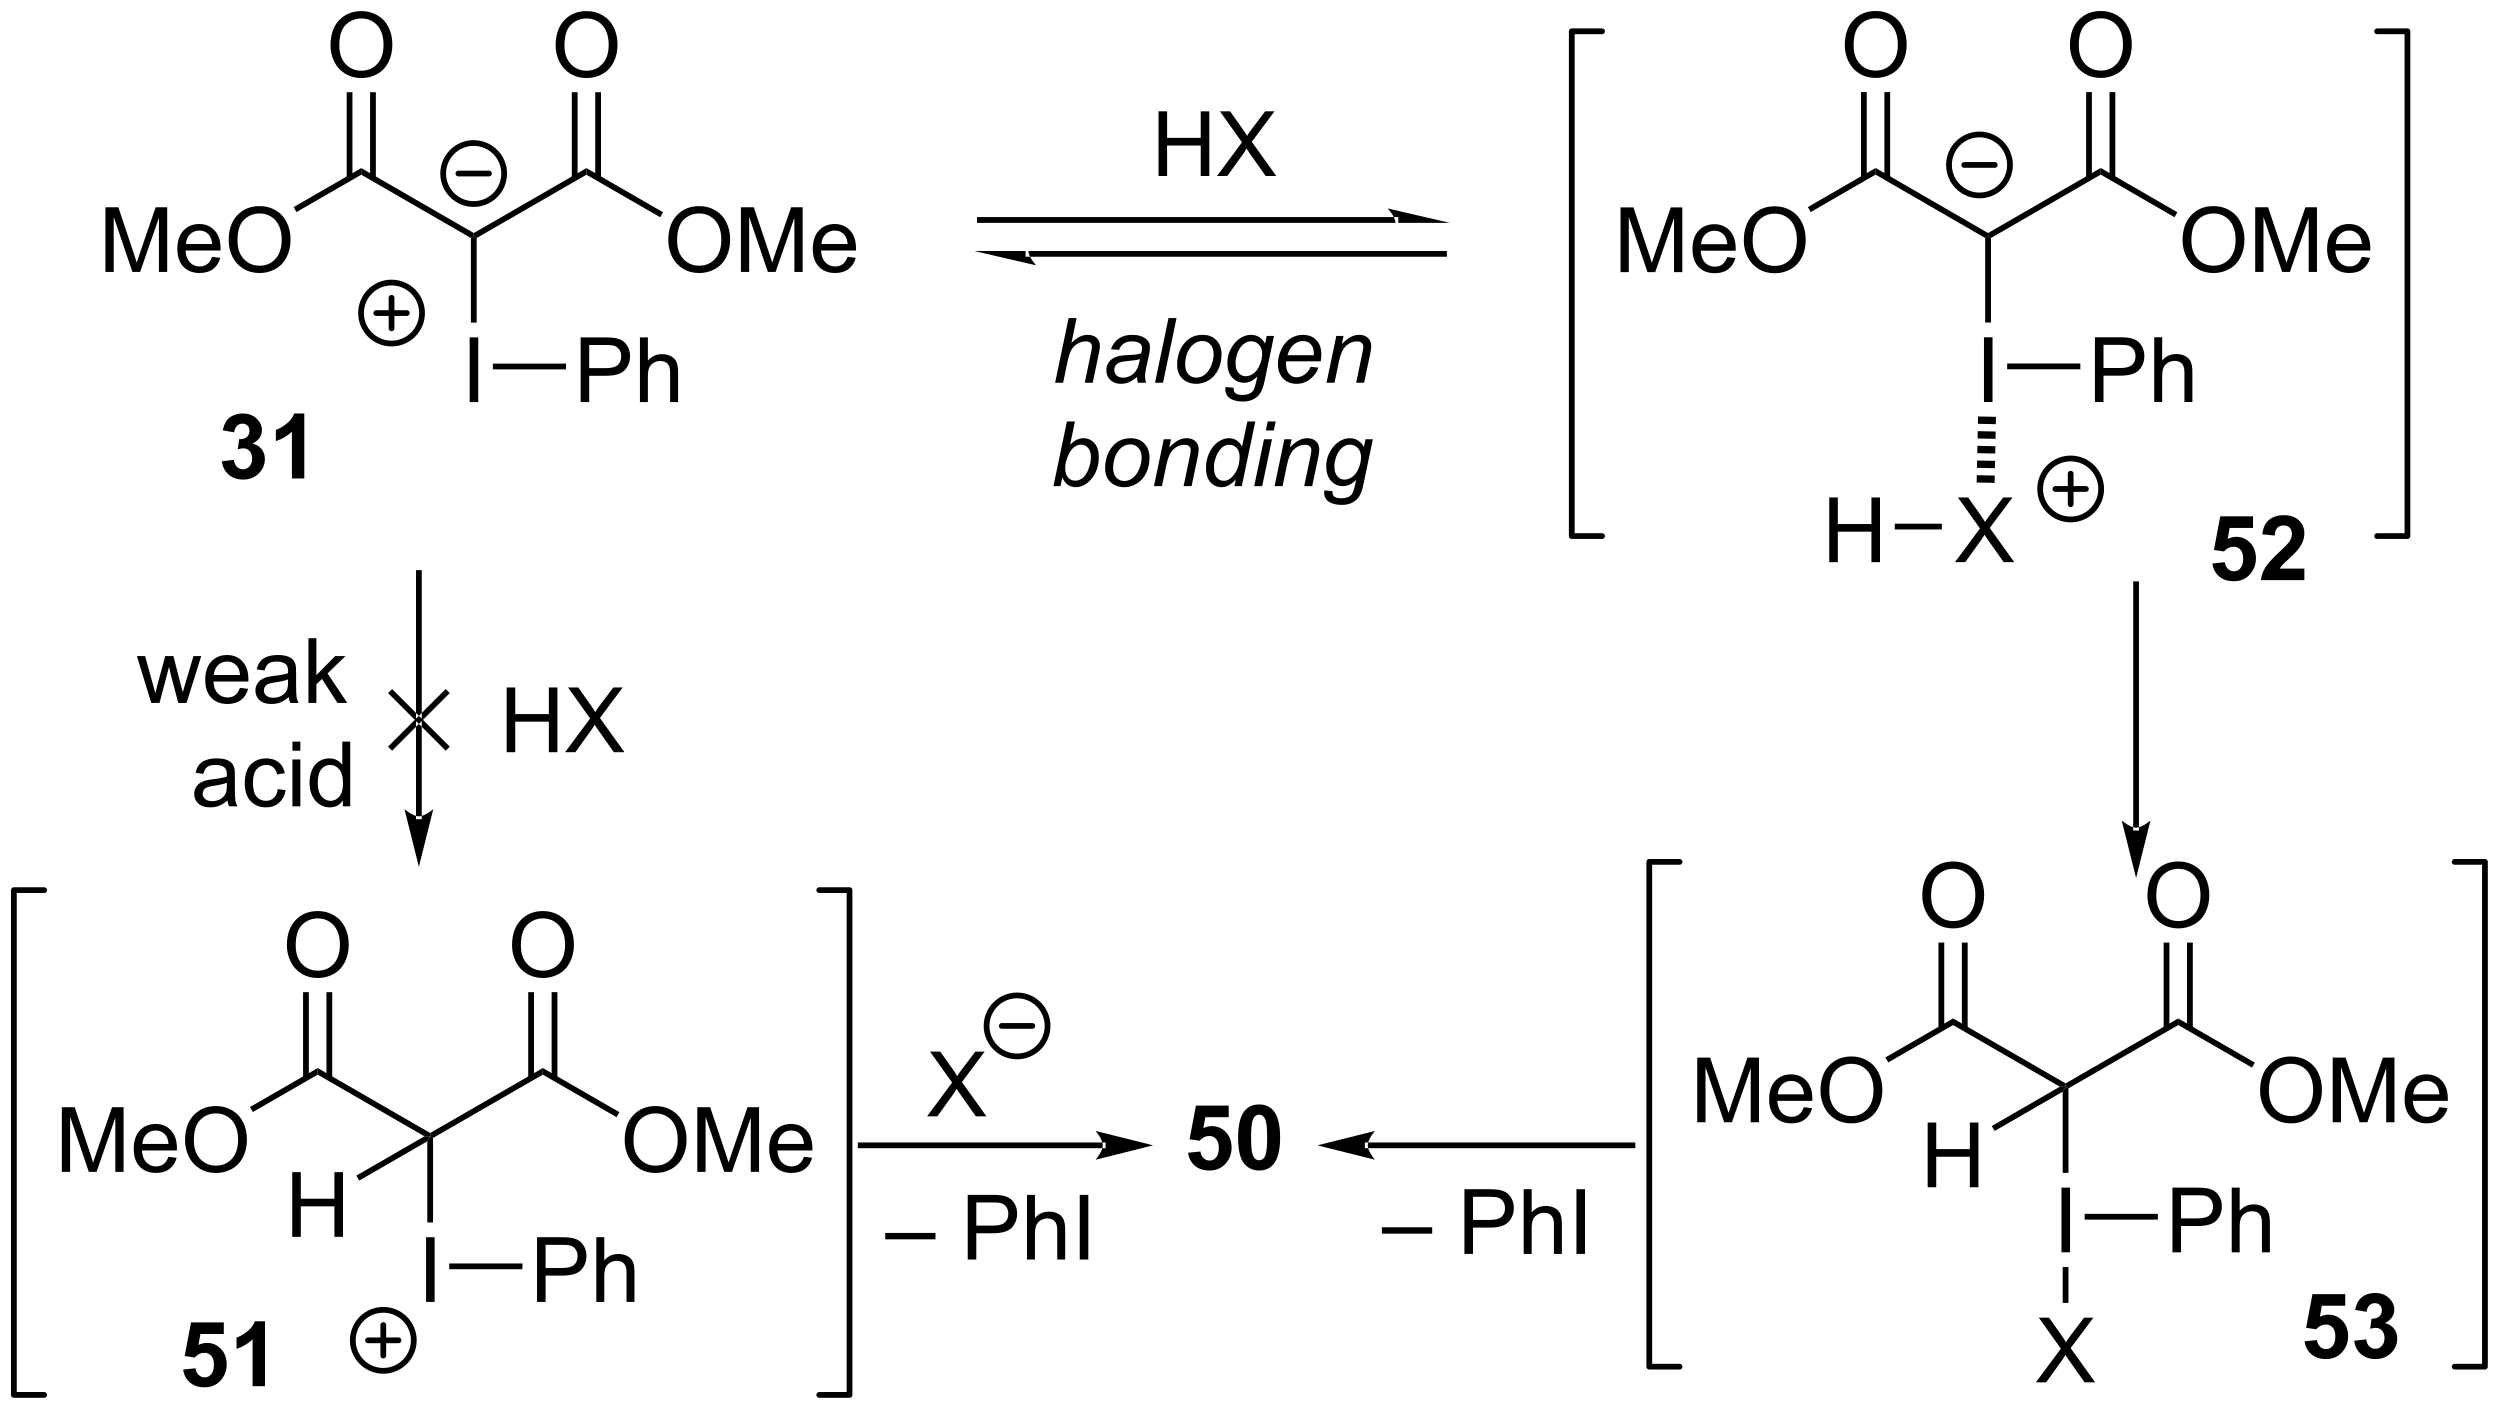 <?xml version="1.0" encoding="UTF-8"?>
<!DOCTYPE svg PUBLIC '-//W3C//DTD SVG 1.0//EN'
          'http://www.w3.org/TR/2001/REC-SVG-20010904/DTD/svg10.dtd'>
<svg stroke-dasharray="none" shape-rendering="auto" xmlns="http://www.w3.org/2000/svg" font-family="'Dialog'" text-rendering="auto" width="607" fill-opacity="1" color-interpolation="auto" color-rendering="auto" preserveAspectRatio="xMidYMid meet" font-size="12px" viewBox="0 0 607 343" fill="black" xmlns:xlink="http://www.w3.org/1999/xlink" stroke="black" image-rendering="auto" stroke-miterlimit="10" stroke-linecap="square" stroke-linejoin="miter" font-style="normal" stroke-width="1" height="343" stroke-dashoffset="0" font-weight="normal" stroke-opacity="1"
><!--Generated by the Batik Graphics2D SVG Generator--><defs id="genericDefs"
  /><g
  ><defs id="defs1"
    ><clipPath clipPathUnits="userSpaceOnUse" id="clipPath1"
      ><path d="M0.635 1.601 L228.146 1.601 L228.146 129.865 L0.635 129.865 L0.635 1.601 Z"
      /></clipPath
      ><clipPath clipPathUnits="userSpaceOnUse" id="clipPath2"
      ><path d="M-0.972 19.525 L-0.972 144.222 L220.212 144.222 L220.212 19.525 Z"
      /></clipPath
    ></defs
    ><g transform="scale(2.667,2.667) translate(-0.635,-1.601) matrix(1.029,0,0,1.029,1.635,-18.482)"
    ><path d="M142.401 43.595 L142.401 37.868 L143.542 37.868 L144.899 41.923 Q145.086 42.488 145.172 42.77 Q145.268 42.457 145.477 41.853 L146.846 37.868 L147.867 37.868 L147.867 43.595 L147.136 43.595 L147.136 38.801 L145.471 43.595 L144.789 43.595 L143.133 38.72 L143.133 43.595 L142.401 43.595 ZM151.839 42.259 L152.565 42.348 Q152.393 42.986 151.927 43.337 Q151.464 43.689 150.742 43.689 Q149.831 43.689 149.297 43.129 Q148.766 42.566 148.766 41.556 Q148.766 40.509 149.305 39.931 Q149.844 39.353 150.703 39.353 Q151.534 39.353 152.06 39.92 Q152.589 40.486 152.589 41.512 Q152.589 41.574 152.586 41.699 L149.492 41.699 Q149.531 42.384 149.878 42.749 Q150.227 43.111 150.745 43.111 Q151.133 43.111 151.406 42.907 Q151.68 42.704 151.839 42.259 ZM149.531 41.121 L151.846 41.121 Q151.8 40.598 151.581 40.337 Q151.245 39.931 150.711 39.931 Q150.227 39.931 149.896 40.257 Q149.565 40.579 149.531 41.121 ZM153.309 40.806 Q153.309 39.379 154.074 38.574 Q154.84 37.767 156.051 37.767 Q156.843 37.767 157.478 38.147 Q158.116 38.525 158.449 39.202 Q158.785 39.879 158.785 40.738 Q158.785 41.611 158.434 42.298 Q158.082 42.986 157.436 43.34 Q156.793 43.694 156.046 43.694 Q155.238 43.694 154.6 43.303 Q153.965 42.91 153.637 42.236 Q153.309 41.559 153.309 40.806 ZM154.09 40.816 Q154.09 41.853 154.645 42.449 Q155.202 43.043 156.043 43.043 Q156.897 43.043 157.449 42.441 Q158.004 41.84 158.004 40.736 Q158.004 40.035 157.767 39.514 Q157.53 38.993 157.074 38.707 Q156.621 38.418 156.054 38.418 Q155.249 38.418 154.668 38.973 Q154.09 39.525 154.09 40.816 Z" stroke="none" clip-path="url(#clipPath2)"
    /></g
    ><g transform="matrix(2.743,0,0,2.743,2.667,-53.555)"
    ><path d="M159.308 38.294 L159.052 37.853 L165.045 34.39 L165.045 34.98 Z" stroke="none" clip-path="url(#clipPath2)"
    /></g
    ><g transform="matrix(2.743,0,0,2.743,2.667,-53.555)"
    ><path d="M165.045 34.98 L165.045 34.39 L175.005 40.15 L175.005 40.445 L174.75 40.592 Z" stroke="none" clip-path="url(#clipPath2)"
    /></g
    ><g transform="matrix(2.743,0,0,2.743,2.667,-53.555)"
    ><path d="M175.26 40.592 L175.005 40.445 L175.005 40.15 L184.975 34.391 L184.975 34.98 Z" stroke="none" clip-path="url(#clipPath2)"
    /></g
    ><g transform="matrix(2.743,0,0,2.743,2.667,-53.555)"
    ><path d="M192.222 40.806 Q192.222 39.379 192.987 38.574 Q193.753 37.767 194.964 37.767 Q195.756 37.767 196.391 38.147 Q197.029 38.525 197.362 39.202 Q197.698 39.879 197.698 40.738 Q197.698 41.611 197.347 42.298 Q196.995 42.986 196.349 43.34 Q195.706 43.694 194.959 43.694 Q194.151 43.694 193.513 43.303 Q192.878 42.91 192.55 42.236 Q192.222 41.559 192.222 40.806 ZM193.003 40.816 Q193.003 41.853 193.558 42.449 Q194.115 43.043 194.956 43.043 Q195.81 43.043 196.362 42.441 Q196.917 41.84 196.917 40.736 Q196.917 40.035 196.68 39.514 Q196.443 38.993 195.987 38.707 Q195.534 38.418 194.966 38.418 Q194.162 38.418 193.581 38.973 Q193.003 39.525 193.003 40.816 ZM198.65 43.595 L198.65 37.868 L199.791 37.868 L201.148 41.923 Q201.335 42.488 201.421 42.77 Q201.517 42.457 201.726 41.853 L203.095 37.868 L204.116 37.868 L204.116 43.595 L203.385 43.595 L203.385 38.801 L201.72 43.595 L201.038 43.595 L199.382 38.72 L199.382 43.595 L198.65 43.595 ZM208.088 42.259 L208.814 42.348 Q208.642 42.986 208.176 43.337 Q207.713 43.689 206.991 43.689 Q206.08 43.689 205.546 43.129 Q205.015 42.566 205.015 41.556 Q205.015 40.509 205.554 39.931 Q206.093 39.353 206.952 39.353 Q207.783 39.353 208.309 39.92 Q208.838 40.486 208.838 41.512 Q208.838 41.574 208.835 41.699 L205.741 41.699 Q205.78 42.384 206.127 42.749 Q206.476 43.111 206.994 43.111 Q207.382 43.111 207.655 42.907 Q207.929 42.704 208.088 42.259 ZM205.78 41.121 L208.095 41.121 Q208.048 40.598 207.83 40.337 Q207.494 39.931 206.96 39.931 Q206.476 39.931 206.145 40.257 Q205.814 40.579 205.78 41.121 Z" stroke="none" clip-path="url(#clipPath2)"
    /></g
    ><g transform="matrix(2.743,0,0,2.743,2.667,-53.555)"
    ><path d="M184.975 34.98 L184.975 34.391 L191.759 38.31 L191.504 38.752 Z" stroke="none" clip-path="url(#clipPath2)"
    /></g
    ><g transform="matrix(2.743,0,0,2.743,2.667,-53.555)"
    ><path d="M162.322 23.536 Q162.322 22.109 163.087 21.304 Q163.853 20.497 165.064 20.497 Q165.856 20.497 166.491 20.877 Q167.129 21.255 167.462 21.932 Q167.798 22.609 167.798 23.468 Q167.798 24.341 167.447 25.028 Q167.095 25.716 166.449 26.07 Q165.806 26.424 165.059 26.424 Q164.251 26.424 163.613 26.033 Q162.978 25.64 162.65 24.966 Q162.322 24.288 162.322 23.536 ZM163.103 23.546 Q163.103 24.583 163.658 25.179 Q164.215 25.773 165.056 25.773 Q165.91 25.773 166.462 25.171 Q167.017 24.57 167.017 23.466 Q167.017 22.765 166.78 22.244 Q166.543 21.723 166.087 21.437 Q165.634 21.148 165.066 21.148 Q164.262 21.148 163.681 21.703 Q163.103 22.255 163.103 23.546 Z" stroke="none" clip-path="url(#clipPath2)"
    /></g
    ><g transform="matrix(2.743,0,0,2.743,2.667,-53.555)"
    ><path d="M166.336 35.284 L166.336 27.677 L165.826 27.677 L165.826 35.284 ZM164.264 35.283 L164.264 27.677 L163.754 27.677 L163.754 35.283 Z" stroke="none" clip-path="url(#clipPath2)"
    /></g
    ><g transform="matrix(2.743,0,0,2.743,2.667,-53.555)"
    ><path d="M182.252 23.536 Q182.252 22.109 183.017 21.304 Q183.783 20.497 184.994 20.497 Q185.786 20.497 186.421 20.877 Q187.059 21.255 187.392 21.932 Q187.728 22.609 187.728 23.468 Q187.728 24.341 187.377 25.028 Q187.025 25.716 186.379 26.07 Q185.736 26.424 184.989 26.424 Q184.181 26.424 183.543 26.033 Q182.908 25.64 182.58 24.966 Q182.252 24.288 182.252 23.536 ZM183.033 23.546 Q183.033 24.583 183.588 25.179 Q184.145 25.773 184.986 25.773 Q185.84 25.773 186.392 25.171 Q186.947 24.57 186.947 23.466 Q186.947 22.765 186.71 22.244 Q186.473 21.723 186.017 21.437 Q185.564 21.148 184.996 21.148 Q184.192 21.148 183.611 21.703 Q183.033 22.255 183.033 23.546 Z" stroke="none" clip-path="url(#clipPath2)"
    /></g
    ><g transform="matrix(2.743,0,0,2.743,2.667,-53.555)"
    ><path d="M186.266 35.283 L186.266 27.677 L185.756 27.677 L185.756 35.283 ZM184.194 35.283 L184.194 27.677 L183.684 27.677 L183.684 35.283 Z" stroke="none" clip-path="url(#clipPath2)"
    /></g
    ><g transform="matrix(2.743,0,0,2.743,2.667,-53.555)"
    ><path d="M174.641 55.105 L174.641 49.378 L175.399 49.378 L175.399 55.105 L174.641 55.105 Z" stroke="none" clip-path="url(#clipPath2)"
    /></g
    ><g transform="matrix(2.743,0,0,2.743,2.667,-53.555)"
    ><path d="M174.75 40.592 L175.005 40.445 L175.26 40.592 L175.26 48.071 L174.75 48.071 Z" stroke="none" clip-path="url(#clipPath2)"
    /></g
    ><g transform="matrix(2.743,0,0,2.743,2.667,-53.555)"
    ><path d="M184.464 55.105 L184.464 49.378 L186.626 49.378 Q187.196 49.378 187.495 49.433 Q187.917 49.503 188.201 49.701 Q188.488 49.897 188.662 50.253 Q188.837 50.608 188.837 51.035 Q188.837 51.764 188.37 52.272 Q187.907 52.777 186.691 52.777 L185.222 52.777 L185.222 55.105 L184.464 55.105 ZM185.222 52.1 L186.704 52.1 Q187.438 52.1 187.745 51.826 Q188.055 51.553 188.055 51.058 Q188.055 50.699 187.873 50.444 Q187.691 50.186 187.394 50.105 Q187.204 50.053 186.688 50.053 L185.222 50.053 L185.222 52.1 ZM189.712 55.105 L189.712 49.378 L190.415 49.378 L190.415 51.433 Q190.907 50.863 191.657 50.863 Q192.118 50.863 192.456 51.045 Q192.798 51.225 192.943 51.545 Q193.089 51.865 193.089 52.475 L193.089 55.105 L192.386 55.105 L192.386 52.475 Q192.386 51.949 192.157 51.709 Q191.93 51.467 191.511 51.467 Q191.199 51.467 190.923 51.631 Q190.649 51.792 190.532 52.071 Q190.415 52.347 190.415 52.834 L190.415 55.105 L189.712 55.105 Z" stroke="none" clip-path="url(#clipPath2)"
    /></g
    ><g transform="matrix(2.743,0,0,2.743,2.667,-53.555)"
    ><path d="M176.694 52.21 L176.694 51.7 L183.172 51.7 L183.172 52.21 Z" stroke="none" clip-path="url(#clipPath2)"
    /></g
    ><g stroke-width="0.51" transform="matrix(2.743,0,0,2.743,2.667,-53.555)" stroke-linejoin="round" stroke-linecap="round"
    ><path fill="none" d="M182.315 65.505 C180.824 65.505 179.615 64.296 179.615 62.805 C179.615 61.314 180.824 60.105 182.315 60.105 C183.806 60.105 185.015 61.314 185.015 62.805 C185.015 64.296 183.806 65.505 182.315 65.505 M180.965 62.805 L183.665 62.805 M182.315 61.455 L182.315 64.155" clip-path="url(#clipPath2)"
    /></g
    ><g stroke-width="0.51" transform="matrix(2.743,0,0,2.743,2.667,-53.555)" stroke-linejoin="round" stroke-linecap="round"
    ><path fill="none" d="M174.245 36.825 C172.754 36.825 171.545 35.616 171.545 34.125 C171.545 32.634 172.754 31.425 174.245 31.425 C175.736 31.425 176.945 32.634 176.945 34.125 C176.945 35.616 175.736 36.825 174.245 36.825 M172.895 34.125 L175.595 34.125" clip-path="url(#clipPath2)"
    /></g
    ><g transform="matrix(2.743,0,0,2.743,2.667,-53.555)"
    ><path d="M182.12 115.862 L181.865 115.715 L181.865 115.421 L191.835 109.671 L191.835 110.259 Z" stroke="none" clip-path="url(#clipPath2)"
    /></g
    ><g transform="matrix(2.743,0,0,2.743,2.667,-53.555)"
    ><path d="M181.865 115.421 L181.865 115.715 L181.355 115.715 L171.905 110.259 L171.905 109.671 Z" stroke="none" clip-path="url(#clipPath2)"
    /></g
    ><g transform="matrix(2.743,0,0,2.743,2.667,-53.555)"
    ><path d="M181.501 130.375 L181.501 124.648 L182.259 124.648 L182.259 130.375 L181.501 130.375 Z" stroke="none" clip-path="url(#clipPath2)"
    /></g
    ><g transform="matrix(2.743,0,0,2.743,2.667,-53.555)"
    ><path d="M181.61 116.157 L181.865 115.715 L182.12 115.862 L182.12 123.341 L181.61 123.341 Z" stroke="none" clip-path="url(#clipPath2)"
    /></g
    ><g transform="matrix(2.743,0,0,2.743,2.667,-53.555)"
    ><path d="M149.261 118.865 L149.261 113.138 L150.402 113.138 L151.758 117.193 Q151.946 117.758 152.032 118.04 Q152.128 117.727 152.337 117.123 L153.707 113.138 L154.727 113.138 L154.727 118.865 L153.995 118.865 L153.995 114.071 L152.332 118.865 L151.649 118.865 L149.993 113.99 L149.993 118.865 L149.261 118.865 ZM158.699 117.529 L159.425 117.618 Q159.253 118.256 158.787 118.607 Q158.324 118.959 157.602 118.959 Q156.691 118.959 156.157 118.399 Q155.626 117.836 155.626 116.826 Q155.626 115.779 156.165 115.201 Q156.704 114.623 157.563 114.623 Q158.394 114.623 158.92 115.191 Q159.449 115.756 159.449 116.782 Q159.449 116.844 159.446 116.969 L156.352 116.969 Q156.391 117.654 156.738 118.019 Q157.087 118.381 157.605 118.381 Q157.993 118.381 158.266 118.177 Q158.54 117.974 158.699 117.529 ZM156.391 116.391 L158.707 116.391 Q158.66 115.868 158.441 115.607 Q158.105 115.201 157.571 115.201 Q157.087 115.201 156.756 115.526 Q156.425 115.849 156.391 116.391 ZM160.169 116.076 Q160.169 114.649 160.934 113.844 Q161.7 113.037 162.911 113.037 Q163.703 113.037 164.338 113.417 Q164.976 113.795 165.309 114.472 Q165.645 115.149 165.645 116.008 Q165.645 116.881 165.294 117.568 Q164.942 118.256 164.296 118.61 Q163.653 118.964 162.906 118.964 Q162.098 118.964 161.46 118.573 Q160.825 118.18 160.497 117.506 Q160.169 116.829 160.169 116.076 ZM160.95 116.086 Q160.95 117.123 161.505 117.719 Q162.062 118.313 162.903 118.313 Q163.757 118.313 164.309 117.711 Q164.864 117.11 164.864 116.006 Q164.864 115.305 164.627 114.784 Q164.39 114.263 163.934 113.977 Q163.481 113.688 162.913 113.688 Q162.109 113.688 161.528 114.243 Q160.95 114.795 160.95 116.086 Z" stroke="none" clip-path="url(#clipPath2)"
    /></g
    ><g transform="matrix(2.743,0,0,2.743,2.667,-53.555)"
    ><path d="M171.905 109.671 L171.905 110.259 L166.17 113.567 L165.915 113.125 Z" stroke="none" clip-path="url(#clipPath2)"
    /></g
    ><g transform="matrix(2.743,0,0,2.743,2.667,-53.555)"
    ><path d="M169.182 98.816 Q169.182 97.389 169.947 96.584 Q170.713 95.777 171.924 95.777 Q172.716 95.777 173.351 96.157 Q173.989 96.535 174.322 97.212 Q174.658 97.889 174.658 98.748 Q174.658 99.621 174.307 100.308 Q173.955 100.996 173.309 101.35 Q172.666 101.704 171.919 101.704 Q171.111 101.704 170.473 101.313 Q169.838 100.92 169.51 100.246 Q169.182 99.569 169.182 98.816 ZM169.963 98.826 Q169.963 99.863 170.518 100.459 Q171.075 101.053 171.916 101.053 Q172.77 101.053 173.322 100.451 Q173.877 99.85 173.877 98.746 Q173.877 98.045 173.64 97.524 Q173.403 97.003 172.947 96.717 Q172.494 96.428 171.927 96.428 Q171.122 96.428 170.541 96.983 Q169.963 97.535 169.963 98.826 Z" stroke="none" clip-path="url(#clipPath2)"
    /></g
    ><g transform="matrix(2.743,0,0,2.743,2.667,-53.555)"
    ><path d="M173.196 110.563 L173.196 102.957 L172.686 102.957 L172.686 110.563 ZM171.124 110.562 L171.124 102.957 L170.614 102.957 L170.614 110.562 Z" stroke="none" clip-path="url(#clipPath2)"
    /></g
    ><g transform="matrix(2.743,0,0,2.743,2.667,-53.555)"
    ><path d="M199.082 116.076 Q199.082 114.649 199.847 113.844 Q200.613 113.037 201.824 113.037 Q202.616 113.037 203.251 113.417 Q203.889 113.795 204.222 114.472 Q204.558 115.149 204.558 116.008 Q204.558 116.881 204.207 117.568 Q203.855 118.256 203.209 118.61 Q202.566 118.964 201.819 118.964 Q201.011 118.964 200.373 118.573 Q199.738 118.18 199.41 117.506 Q199.082 116.829 199.082 116.076 ZM199.863 116.086 Q199.863 117.123 200.418 117.719 Q200.975 118.313 201.816 118.313 Q202.67 118.313 203.222 117.711 Q203.777 117.11 203.777 116.006 Q203.777 115.305 203.54 114.784 Q203.303 114.263 202.847 113.977 Q202.394 113.688 201.827 113.688 Q201.022 113.688 200.441 114.243 Q199.863 114.795 199.863 116.086 ZM205.51 118.865 L205.51 113.138 L206.651 113.138 L208.007 117.193 Q208.195 117.758 208.281 118.04 Q208.377 117.727 208.586 117.123 L209.955 113.138 L210.976 113.138 L210.976 118.865 L210.244 118.865 L210.244 114.071 L208.58 118.865 L207.898 118.865 L206.242 113.99 L206.242 118.865 L205.51 118.865 ZM214.948 117.529 L215.674 117.618 Q215.502 118.256 215.036 118.607 Q214.573 118.959 213.851 118.959 Q212.94 118.959 212.406 118.399 Q211.875 117.836 211.875 116.826 Q211.875 115.779 212.414 115.201 Q212.953 114.623 213.812 114.623 Q214.643 114.623 215.169 115.191 Q215.698 115.756 215.698 116.782 Q215.698 116.844 215.695 116.969 L212.601 116.969 Q212.64 117.654 212.987 118.019 Q213.336 118.381 213.854 118.381 Q214.242 118.381 214.515 118.177 Q214.789 117.974 214.948 117.529 ZM212.64 116.391 L214.955 116.391 Q214.909 115.868 214.69 115.607 Q214.354 115.201 213.82 115.201 Q213.336 115.201 213.005 115.526 Q212.674 115.849 212.64 116.391 Z" stroke="none" clip-path="url(#clipPath2)"
    /></g
    ><g transform="matrix(2.743,0,0,2.743,2.667,-53.555)"
    ><path d="M191.835 110.259 L191.835 109.671 L198.618 113.583 L198.363 114.024 Z" stroke="none" clip-path="url(#clipPath2)"
    /></g
    ><g transform="matrix(2.743,0,0,2.743,2.667,-53.555)"
    ><path d="M189.112 98.816 Q189.112 97.389 189.877 96.584 Q190.643 95.777 191.854 95.777 Q192.646 95.777 193.281 96.157 Q193.919 96.535 194.252 97.212 Q194.588 97.889 194.588 98.748 Q194.588 99.621 194.237 100.308 Q193.885 100.996 193.239 101.35 Q192.596 101.704 191.849 101.704 Q191.041 101.704 190.403 101.313 Q189.768 100.92 189.44 100.246 Q189.112 99.569 189.112 98.816 ZM189.893 98.826 Q189.893 99.863 190.448 100.459 Q191.005 101.053 191.846 101.053 Q192.7 101.053 193.252 100.451 Q193.807 99.85 193.807 98.746 Q193.807 98.045 193.57 97.524 Q193.333 97.003 192.877 96.717 Q192.424 96.428 191.857 96.428 Q191.052 96.428 190.471 96.983 Q189.893 97.535 189.893 98.826 Z" stroke="none" clip-path="url(#clipPath2)"
    /></g
    ><g transform="matrix(2.743,0,0,2.743,2.667,-53.555)"
    ><path d="M193.126 110.562 L193.126 102.957 L192.616 102.957 L192.616 110.562 ZM191.054 110.562 L191.054 102.957 L190.544 102.957 L190.544 110.562 Z" stroke="none" clip-path="url(#clipPath2)"
    /></g
    ><g transform="matrix(2.743,0,0,2.743,2.667,-53.555)"
    ><path d="M191.324 130.375 L191.324 124.648 L193.486 124.648 Q194.056 124.648 194.355 124.703 Q194.777 124.773 195.061 124.971 Q195.348 125.167 195.522 125.523 Q195.697 125.878 195.697 126.305 Q195.697 127.034 195.23 127.542 Q194.767 128.047 193.551 128.047 L192.082 128.047 L192.082 130.375 L191.324 130.375 ZM192.082 127.37 L193.564 127.37 Q194.298 127.37 194.605 127.096 Q194.915 126.823 194.915 126.328 Q194.915 125.969 194.733 125.713 Q194.551 125.456 194.254 125.375 Q194.064 125.323 193.548 125.323 L192.082 125.323 L192.082 127.37 ZM196.572 130.375 L196.572 124.648 L197.275 124.648 L197.275 126.703 Q197.767 126.133 198.517 126.133 Q198.978 126.133 199.316 126.315 Q199.657 126.495 199.803 126.815 Q199.949 127.135 199.949 127.745 L199.949 130.375 L199.246 130.375 L199.246 127.745 Q199.246 127.219 199.017 126.979 Q198.79 126.737 198.371 126.737 Q198.059 126.737 197.782 126.901 Q197.509 127.062 197.392 127.341 Q197.275 127.617 197.275 128.104 L197.275 130.375 L196.572 130.375 Z" stroke="none" clip-path="url(#clipPath2)"
    /></g
    ><g transform="matrix(2.743,0,0,2.743,2.667,-53.555)"
    ><path d="M183.554 127.48 L183.554 126.97 L190.032 126.97 L190.032 127.48 Z" stroke="none" clip-path="url(#clipPath2)"
    /></g
    ><g transform="matrix(2.743,0,0,2.743,2.667,-53.555)"
    ><path d="M179.233 141.885 L181.447 138.901 L179.494 136.158 L180.398 136.158 L181.437 137.627 Q181.76 138.083 181.898 138.33 Q182.088 138.018 182.351 137.677 L183.502 136.158 L184.327 136.158 L182.314 138.856 L184.483 141.885 L183.546 141.885 L182.103 139.841 Q181.983 139.666 181.853 139.458 Q181.663 139.77 181.58 139.888 L180.142 141.885 L179.233 141.885 Z" stroke="none" clip-path="url(#clipPath2)"
    /></g
    ><g transform="matrix(2.743,0,0,2.743,2.667,-53.555)"
    ><path d="M181.61 131.675 L182.12 131.675 L182.12 134.851 L181.61 134.851 Z" stroke="none" clip-path="url(#clipPath2)"
    /></g
    ><g transform="matrix(2.743,0,0,2.743,2.667,-53.555)"
    ><path d="M169.657 124.615 L169.657 118.888 L170.415 118.888 L170.415 121.24 L173.391 121.24 L173.391 118.888 L174.149 118.888 L174.149 124.615 L173.391 124.615 L173.391 121.915 L170.415 121.915 L170.415 124.615 L169.657 124.615 Z" stroke="none" clip-path="url(#clipPath2)"
    /></g
    ><g transform="matrix(2.743,0,0,2.743,2.667,-53.555)"
    ><path d="M181.355 115.715 L181.865 115.715 L181.61 116.157 L175.584 119.635 L175.329 119.194 Z" stroke="none" clip-path="url(#clipPath2)"
    /></g
    ><g transform="matrix(2.743,0,0,2.743,2.667,-53.555)"
    ><path d="M41.22 40.592 L40.965 40.445 L40.965 40.151 L50.935 34.401 L50.935 34.989 Z" stroke="none" clip-path="url(#clipPath2)"
    /></g
    ><g transform="matrix(2.743,0,0,2.743,2.667,-53.555)"
    ><path d="M40.965 40.151 L40.965 40.445 L40.71 40.592 L31.005 34.989 L31.005 34.401 Z" stroke="none" clip-path="url(#clipPath2)"
    /></g
    ><g transform="matrix(2.743,0,0,2.743,2.667,-53.555)"
    ><path d="M40.601 55.115 L40.601 49.388 L41.359 49.388 L41.359 55.115 L40.601 55.115 Z" stroke="none" clip-path="url(#clipPath2)"
    /></g
    ><g transform="matrix(2.743,0,0,2.743,2.667,-53.555)"
    ><path d="M40.71 40.592 L40.965 40.445 L41.22 40.592 L41.22 48.081 L40.71 48.081 Z" stroke="none" clip-path="url(#clipPath2)"
    /></g
    ><g transform="matrix(2.743,0,0,2.743,2.667,-53.555)"
    ><path d="M8.361 43.595 L8.361 37.868 L9.502 37.868 L10.858 41.923 Q11.046 42.488 11.132 42.77 Q11.228 42.457 11.437 41.853 L12.806 37.868 L13.827 37.868 L13.827 43.595 L13.095 43.595 L13.095 38.801 L11.431 43.595 L10.749 43.595 L9.093 38.72 L9.093 43.595 L8.361 43.595 ZM17.799 42.259 L18.525 42.348 Q18.353 42.986 17.887 43.337 Q17.424 43.689 16.702 43.689 Q15.791 43.689 15.257 43.129 Q14.726 42.566 14.726 41.556 Q14.726 40.509 15.265 39.931 Q15.804 39.353 16.663 39.353 Q17.494 39.353 18.02 39.92 Q18.549 40.486 18.549 41.512 Q18.549 41.574 18.546 41.699 L15.452 41.699 Q15.491 42.384 15.838 42.749 Q16.187 43.111 16.705 43.111 Q17.093 43.111 17.366 42.907 Q17.64 42.704 17.799 42.259 ZM15.491 41.121 L17.806 41.121 Q17.76 40.598 17.541 40.337 Q17.205 39.931 16.671 39.931 Q16.187 39.931 15.856 40.257 Q15.525 40.579 15.491 41.121 ZM19.269 40.806 Q19.269 39.379 20.034 38.574 Q20.8 37.767 22.011 37.767 Q22.803 37.767 23.438 38.147 Q24.076 38.525 24.409 39.202 Q24.745 39.879 24.745 40.738 Q24.745 41.611 24.394 42.298 Q24.042 42.986 23.396 43.34 Q22.753 43.694 22.006 43.694 Q21.198 43.694 20.56 43.303 Q19.925 42.91 19.597 42.236 Q19.269 41.559 19.269 40.806 ZM20.05 40.816 Q20.05 41.853 20.605 42.449 Q21.162 43.043 22.003 43.043 Q22.857 43.043 23.409 42.441 Q23.964 41.84 23.964 40.736 Q23.964 40.035 23.727 39.514 Q23.49 38.993 23.034 38.707 Q22.581 38.418 22.014 38.418 Q21.209 38.418 20.628 38.973 Q20.05 39.525 20.05 40.816 Z" stroke="none" clip-path="url(#clipPath2)"
    /></g
    ><g transform="matrix(2.743,0,0,2.743,2.667,-53.555)"
    ><path d="M31.005 34.401 L31.005 34.989 L25.27 38.297 L25.015 37.855 Z" stroke="none" clip-path="url(#clipPath2)"
    /></g
    ><g transform="matrix(2.743,0,0,2.743,2.667,-53.555)"
    ><path d="M28.282 23.546 Q28.282 22.119 29.047 21.314 Q29.813 20.507 31.024 20.507 Q31.816 20.507 32.451 20.887 Q33.089 21.265 33.422 21.942 Q33.758 22.619 33.758 23.478 Q33.758 24.351 33.407 25.038 Q33.055 25.726 32.409 26.08 Q31.766 26.434 31.019 26.434 Q30.211 26.434 29.573 26.043 Q28.938 25.65 28.61 24.976 Q28.282 24.299 28.282 23.546 ZM29.063 23.556 Q29.063 24.593 29.618 25.189 Q30.175 25.783 31.016 25.783 Q31.87 25.783 32.422 25.181 Q32.977 24.58 32.977 23.476 Q32.977 22.775 32.74 22.254 Q32.503 21.733 32.047 21.447 Q31.594 21.158 31.026 21.158 Q30.222 21.158 29.641 21.713 Q29.063 22.265 29.063 23.556 Z" stroke="none" clip-path="url(#clipPath2)"
    /></g
    ><g transform="matrix(2.743,0,0,2.743,2.667,-53.555)"
    ><path d="M32.296 35.293 L32.296 27.687 L31.786 27.687 L31.786 35.293 ZM30.224 35.292 L30.224 27.687 L29.714 27.687 L29.714 35.292 Z" stroke="none" clip-path="url(#clipPath2)"
    /></g
    ><g transform="matrix(2.743,0,0,2.743,2.667,-53.555)"
    ><path d="M58.182 40.806 Q58.182 39.379 58.947 38.574 Q59.713 37.767 60.924 37.767 Q61.716 37.767 62.351 38.147 Q62.989 38.525 63.322 39.202 Q63.658 39.879 63.658 40.738 Q63.658 41.611 63.307 42.298 Q62.955 42.986 62.309 43.34 Q61.666 43.694 60.919 43.694 Q60.111 43.694 59.473 43.303 Q58.838 42.91 58.51 42.236 Q58.182 41.559 58.182 40.806 ZM58.963 40.816 Q58.963 41.853 59.518 42.449 Q60.075 43.043 60.916 43.043 Q61.77 43.043 62.322 42.441 Q62.877 41.84 62.877 40.736 Q62.877 40.035 62.64 39.514 Q62.403 38.993 61.947 38.707 Q61.494 38.418 60.926 38.418 Q60.122 38.418 59.541 38.973 Q58.963 39.525 58.963 40.816 ZM64.61 43.595 L64.61 37.868 L65.751 37.868 L67.108 41.923 Q67.295 42.488 67.381 42.77 Q67.477 42.457 67.686 41.853 L69.055 37.868 L70.076 37.868 L70.076 43.595 L69.344 43.595 L69.344 38.801 L67.68 43.595 L66.998 43.595 L65.342 38.72 L65.342 43.595 L64.61 43.595 ZM74.048 42.259 L74.774 42.348 Q74.602 42.986 74.136 43.337 Q73.673 43.689 72.951 43.689 Q72.04 43.689 71.506 43.129 Q70.975 42.566 70.975 41.556 Q70.975 40.509 71.514 39.931 Q72.053 39.353 72.912 39.353 Q73.743 39.353 74.269 39.92 Q74.798 40.486 74.798 41.512 Q74.798 41.574 74.795 41.699 L71.701 41.699 Q71.74 42.384 72.087 42.749 Q72.436 43.111 72.954 43.111 Q73.342 43.111 73.615 42.907 Q73.889 42.704 74.048 42.259 ZM71.74 41.121 L74.055 41.121 Q74.008 40.598 73.79 40.337 Q73.454 39.931 72.92 39.931 Q72.436 39.931 72.105 40.257 Q71.774 40.579 71.74 41.121 Z" stroke="none" clip-path="url(#clipPath2)"
    /></g
    ><g transform="matrix(2.743,0,0,2.743,2.667,-53.555)"
    ><path d="M50.935 34.989 L50.935 34.401 L57.718 38.312 L57.463 38.754 Z" stroke="none" clip-path="url(#clipPath2)"
    /></g
    ><g transform="matrix(2.743,0,0,2.743,2.667,-53.555)"
    ><path d="M48.212 23.546 Q48.212 22.119 48.977 21.314 Q49.743 20.507 50.954 20.507 Q51.746 20.507 52.381 20.887 Q53.019 21.265 53.352 21.942 Q53.688 22.619 53.688 23.478 Q53.688 24.351 53.337 25.038 Q52.985 25.726 52.339 26.08 Q51.696 26.434 50.949 26.434 Q50.141 26.434 49.503 26.043 Q48.868 25.65 48.54 24.976 Q48.212 24.299 48.212 23.546 ZM48.993 23.556 Q48.993 24.593 49.548 25.189 Q50.105 25.783 50.946 25.783 Q51.8 25.783 52.352 25.181 Q52.907 24.58 52.907 23.476 Q52.907 22.775 52.67 22.254 Q52.433 21.733 51.977 21.447 Q51.524 21.158 50.956 21.158 Q50.152 21.158 49.571 21.713 Q48.993 22.265 48.993 23.556 Z" stroke="none" clip-path="url(#clipPath2)"
    /></g
    ><g transform="matrix(2.743,0,0,2.743,2.667,-53.555)"
    ><path d="M52.226 35.292 L52.226 27.687 L51.716 27.687 L51.716 35.292 ZM50.154 35.292 L50.154 27.687 L49.644 27.687 L49.644 35.292 Z" stroke="none" clip-path="url(#clipPath2)"
    /></g
    ><g transform="matrix(2.743,0,0,2.743,2.667,-53.555)"
    ><path d="M50.424 55.115 L50.424 49.388 L52.586 49.388 Q53.156 49.388 53.455 49.443 Q53.877 49.513 54.161 49.711 Q54.448 49.907 54.622 50.263 Q54.797 50.618 54.797 51.045 Q54.797 51.774 54.33 52.282 Q53.867 52.787 52.651 52.787 L51.182 52.787 L51.182 55.115 L50.424 55.115 ZM51.182 52.11 L52.664 52.11 Q53.398 52.11 53.705 51.836 Q54.015 51.563 54.015 51.068 Q54.015 50.709 53.833 50.453 Q53.651 50.196 53.354 50.115 Q53.164 50.063 52.648 50.063 L51.182 50.063 L51.182 52.11 ZM55.672 55.115 L55.672 49.388 L56.375 49.388 L56.375 51.443 Q56.867 50.873 57.617 50.873 Q58.078 50.873 58.416 51.055 Q58.758 51.235 58.903 51.555 Q59.049 51.875 59.049 52.485 L59.049 55.115 L58.346 55.115 L58.346 52.485 Q58.346 51.959 58.117 51.719 Q57.89 51.477 57.471 51.477 Q57.159 51.477 56.883 51.641 Q56.609 51.803 56.492 52.081 Q56.375 52.357 56.375 52.844 L56.375 55.115 L55.672 55.115 Z" stroke="none" clip-path="url(#clipPath2)"
    /></g
    ><g transform="matrix(2.743,0,0,2.743,2.667,-53.555)"
    ><path d="M42.654 52.22 L42.654 51.71 L49.132 51.71 L49.132 52.22 Z" stroke="none" clip-path="url(#clipPath2)"
    /></g
    ><g stroke-width="0.51" transform="matrix(2.743,0,0,2.743,2.667,-53.555)" stroke-linejoin="round" stroke-linecap="round"
    ><path fill="none" d="M40.955 37.585 C39.464 37.585 38.255 36.376 38.255 34.885 C38.255 33.394 39.464 32.185 40.955 32.185 C42.446 32.185 43.655 33.394 43.655 34.885 C43.655 36.376 42.446 37.585 40.955 37.585 M39.605 34.885 L42.305 34.885" clip-path="url(#clipPath2)"
    /></g
    ><g stroke-width="0.51" transform="matrix(2.743,0,0,2.743,2.667,-53.555)" stroke-linejoin="round" stroke-linecap="round"
    ><path fill="none" d="M33.685 49.935 C32.194 49.935 30.985 48.726 30.985 47.235 C30.985 45.744 32.194 44.535 33.685 44.535 C35.176 44.535 36.385 45.744 36.385 47.235 C36.385 48.726 35.176 49.935 33.685 49.935 M32.335 47.235 L35.035 47.235 M33.685 45.885 L33.685 48.585" clip-path="url(#clipPath2)"
    /></g
    ><g transform="matrix(2.743,0,0,2.743,2.667,-53.555)"
    ><path d="M172.073 69.285 L174.287 66.301 L172.334 63.558 L173.238 63.558 L174.277 65.027 Q174.6 65.483 174.738 65.73 Q174.928 65.418 175.191 65.077 L176.342 63.558 L177.167 63.558 L175.154 66.256 L177.323 69.285 L176.386 69.285 L174.943 67.241 Q174.823 67.066 174.693 66.858 Q174.503 67.17 174.42 67.288 L172.982 69.285 L172.073 69.285 Z" stroke="none" clip-path="url(#clipPath2)"
    /></g
    ><g transform="matrix(2.743,0,0,2.743,2.667,-53.555)"
    ><path d="M160.947 69.285 L160.947 63.558 L161.705 63.558 L161.705 65.91 L164.681 65.91 L164.681 63.558 L165.439 63.558 L165.439 69.285 L164.681 69.285 L164.681 66.585 L161.705 66.585 L161.705 69.285 L160.947 69.285 Z" stroke="none" clip-path="url(#clipPath2)"
    /></g
    ><g transform="matrix(2.743,0,0,2.743,2.667,-53.555)"
    ><path d="M170.913 65.88 L170.913 66.39 L166.747 66.39 L166.747 65.88 Z" stroke="none" clip-path="url(#clipPath2)"
    /></g
    ><g transform="matrix(2.743,0,0,2.743,2.667,-53.555)"
    ><path d="M173.992 62.234 L174.006 61.584 L175.596 61.618 L175.582 62.267 ZM174.02 60.935 L174.034 60.285 L175.623 60.319 L175.609 60.968 ZM174.047 59.636 L174.061 58.986 L175.651 59.02 L175.637 59.669 ZM174.075 58.337 L174.089 57.687 L175.678 57.721 L175.664 58.37 ZM174.102 57.038 L174.116 56.388 L175.706 56.422 L175.692 57.071 Z" stroke="none" clip-path="url(#clipPath2)"
    /></g
    ><g transform="matrix(2.743,0,0,2.743,2.667,-53.555)"
    ><path d="M18.667 60.354 L19.73 60.227 Q19.779 60.633 20 60.849 Q20.224 61.062 20.542 61.062 Q20.881 61.062 21.112 60.805 Q21.347 60.547 21.347 60.109 Q21.347 59.695 21.123 59.453 Q20.901 59.211 20.581 59.211 Q20.37 59.211 20.076 59.292 L20.198 58.398 Q20.644 58.409 20.878 58.206 Q21.112 58 21.112 57.659 Q21.112 57.37 20.941 57.198 Q20.769 57.026 20.482 57.026 Q20.201 57.026 20 57.221 Q19.802 57.417 19.761 57.792 L18.748 57.62 Q18.855 57.102 19.066 56.792 Q19.279 56.479 19.659 56.302 Q20.042 56.125 20.513 56.125 Q21.323 56.125 21.81 56.641 Q22.214 57.062 22.214 57.594 Q22.214 58.346 21.388 58.797 Q21.881 58.901 22.175 59.268 Q22.472 59.635 22.472 60.156 Q22.472 60.909 21.92 61.443 Q21.37 61.974 20.55 61.974 Q19.771 61.974 19.258 61.526 Q18.748 61.078 18.667 60.354 ZM25.963 61.875 L24.866 61.875 L24.866 57.737 Q24.265 58.3 23.447 58.57 L23.447 57.573 Q23.877 57.432 24.379 57.042 Q24.884 56.648 25.072 56.125 L25.963 56.125 L25.963 61.875 Z" stroke="none" clip-path="url(#clipPath2)"
    /></g
    ><g transform="matrix(2.743,0,0,2.743,2.667,-53.555)"
    ><path d="M104.192 121.561 L105.285 121.449 Q105.332 121.819 105.562 122.038 Q105.793 122.254 106.093 122.254 Q106.437 122.254 106.674 121.975 Q106.913 121.694 106.913 121.131 Q106.913 120.605 106.676 120.342 Q106.442 120.077 106.062 120.077 Q105.59 120.077 105.215 120.496 L104.325 120.366 L104.887 117.387 L107.788 117.387 L107.788 118.413 L105.718 118.413 L105.546 119.387 Q105.913 119.202 106.296 119.202 Q107.028 119.202 107.535 119.733 Q108.043 120.264 108.043 121.113 Q108.043 121.819 107.632 122.374 Q107.075 123.134 106.082 123.134 Q105.288 123.134 104.788 122.707 Q104.288 122.28 104.192 121.561 ZM110.48 117.285 Q111.313 117.285 111.782 117.879 Q112.339 118.582 112.339 120.21 Q112.339 121.835 111.776 122.545 Q111.313 123.134 110.48 123.134 Q109.644 123.134 109.131 122.491 Q108.62 121.847 108.62 120.199 Q108.62 118.582 109.183 117.871 Q109.649 117.285 110.48 117.285 ZM110.48 118.194 Q110.282 118.194 110.125 118.322 Q109.969 118.449 109.883 118.777 Q109.769 119.202 109.769 120.21 Q109.769 121.217 109.87 121.595 Q109.972 121.972 110.125 122.097 Q110.282 122.222 110.48 122.222 Q110.68 122.222 110.836 122.095 Q110.993 121.967 111.079 121.639 Q111.191 121.217 111.191 120.21 Q111.191 119.202 111.089 118.827 Q110.987 118.449 110.834 118.322 Q110.68 118.194 110.48 118.194 Z" stroke="none" clip-path="url(#clipPath2)"
    /></g
    ><g transform="matrix(2.743,0,0,2.743,2.667,-53.555)"
    ><path d="M203.022 138.251 L204.115 138.139 Q204.162 138.509 204.392 138.728 Q204.623 138.944 204.923 138.944 Q205.267 138.944 205.504 138.665 Q205.743 138.384 205.743 137.821 Q205.743 137.295 205.506 137.032 Q205.272 136.767 204.892 136.767 Q204.42 136.767 204.045 137.186 L203.155 137.056 L203.717 134.077 L206.618 134.077 L206.618 135.103 L204.548 135.103 L204.376 136.077 Q204.743 135.892 205.126 135.892 Q205.858 135.892 206.365 136.423 Q206.873 136.954 206.873 137.803 Q206.873 138.509 206.462 139.064 Q205.905 139.824 204.912 139.824 Q204.118 139.824 203.618 139.397 Q203.118 138.97 203.022 138.251 ZM207.416 138.204 L208.479 138.077 Q208.528 138.483 208.75 138.699 Q208.974 138.912 209.291 138.912 Q209.63 138.912 209.862 138.655 Q210.096 138.397 210.096 137.959 Q210.096 137.545 209.872 137.303 Q209.651 137.061 209.33 137.061 Q209.119 137.061 208.825 137.142 L208.947 136.248 Q209.393 136.259 209.627 136.056 Q209.862 135.85 209.862 135.509 Q209.862 135.22 209.69 135.048 Q209.518 134.876 209.231 134.876 Q208.95 134.876 208.75 135.071 Q208.552 135.267 208.51 135.642 L207.497 135.47 Q207.604 134.952 207.815 134.642 Q208.028 134.329 208.409 134.152 Q208.791 133.975 209.263 133.975 Q210.072 133.975 210.56 134.491 Q210.963 134.912 210.963 135.444 Q210.963 136.196 210.138 136.647 Q210.63 136.751 210.924 137.118 Q211.221 137.485 211.221 138.006 Q211.221 138.759 210.669 139.293 Q210.119 139.824 209.299 139.824 Q208.52 139.824 208.007 139.376 Q207.497 138.928 207.416 138.204 Z" stroke="none" clip-path="url(#clipPath2)"
    /></g
    ><g transform="matrix(2.743,0,0,2.743,2.667,-53.555)"
    ><path d="M194.862 69.401 L195.956 69.289 Q196.002 69.659 196.232 69.878 Q196.463 70.094 196.763 70.094 Q197.107 70.094 197.344 69.815 Q197.583 69.534 197.583 68.971 Q197.583 68.445 197.346 68.182 Q197.112 67.917 196.732 67.917 Q196.26 67.917 195.885 68.336 L194.995 68.206 L195.557 65.227 L198.458 65.227 L198.458 66.253 L196.388 66.253 L196.216 67.227 Q196.583 67.042 196.966 67.042 Q197.698 67.042 198.206 67.573 Q198.713 68.104 198.713 68.953 Q198.713 69.659 198.302 70.213 Q197.745 70.974 196.752 70.974 Q195.958 70.974 195.458 70.547 Q194.958 70.12 194.862 69.401 ZM203.001 69.854 L203.001 70.875 L199.155 70.875 Q199.217 70.297 199.53 69.779 Q199.842 69.26 200.764 68.406 Q201.506 67.713 201.673 67.469 Q201.899 67.128 201.899 66.797 Q201.899 66.43 201.702 66.232 Q201.506 66.034 201.157 66.034 Q200.814 66.034 200.611 66.242 Q200.407 66.448 200.376 66.93 L199.282 66.82 Q199.381 65.914 199.897 65.521 Q200.413 65.125 201.186 65.125 Q202.032 65.125 202.517 65.583 Q203.001 66.039 203.001 66.719 Q203.001 67.104 202.863 67.456 Q202.725 67.805 202.423 68.188 Q202.225 68.44 201.704 68.917 Q201.186 69.393 201.045 69.549 Q200.907 69.706 200.821 69.854 L203.001 69.854 Z" stroke="none" clip-path="url(#clipPath2)"
    /></g
    ><g transform="matrix(2.743,0,0,2.743,2.667,-53.555)"
    ><path d="M122.546 39.25 L122.546 39.25 L85.765 39.25 L85.51 39.25 L85.51 38.74 L85.765 38.74 L122.546 38.74 L122.801 38.74 L122.801 39.25 ZM127.355 39.25 L121.857 37.975 C121.857 37.975 122.546 38.692 122.546 39.25 ZM126.845 42.25 L126.845 42.25 L90.064 42.25 L89.809 42.25 L89.809 41.74 L90.064 41.74 L126.845 41.74 L127.1 41.74 L127.1 42.25 ZM85.255 41.74 L90.753 43.015 C90.753 43.015 90.064 42.298 90.064 41.74 Z" stroke="none" clip-path="url(#clipPath2)"
    /></g
    ><g transform="matrix(2.743,0,0,2.743,2.667,-53.555)"
    ><path d="M37.36 120.252 L37.105 120.105 L37.105 119.811 L47.075 114.061 L47.075 114.649 Z" stroke="none" clip-path="url(#clipPath2)"
    /></g
    ><g transform="matrix(2.743,0,0,2.743,2.667,-53.555)"
    ><path d="M37.105 119.811 L37.105 120.105 L36.595 120.105 L27.145 114.649 L27.145 114.061 Z" stroke="none" clip-path="url(#clipPath2)"
    /></g
    ><g transform="matrix(2.743,0,0,2.743,2.667,-53.555)"
    ><path d="M36.741 134.765 L36.741 129.038 L37.499 129.038 L37.499 134.765 L36.741 134.765 Z" stroke="none" clip-path="url(#clipPath2)"
    /></g
    ><g transform="matrix(2.743,0,0,2.743,2.667,-53.555)"
    ><path d="M36.85 120.547 L37.105 120.105 L37.36 120.252 L37.36 127.731 L36.85 127.731 Z" stroke="none" clip-path="url(#clipPath2)"
    /></g
    ><g transform="matrix(2.743,0,0,2.743,2.667,-53.555)"
    ><path d="M4.501 123.255 L4.501 117.528 L5.642 117.528 L6.998 121.583 Q7.186 122.148 7.272 122.43 Q7.368 122.117 7.577 121.513 L8.947 117.528 L9.967 117.528 L9.967 123.255 L9.236 123.255 L9.236 118.461 L7.572 123.255 L6.889 123.255 L5.233 118.38 L5.233 123.255 L4.501 123.255 ZM13.939 121.919 L14.665 122.008 Q14.493 122.646 14.027 122.997 Q13.564 123.349 12.842 123.349 Q11.931 123.349 11.397 122.789 Q10.866 122.226 10.866 121.216 Q10.866 120.169 11.405 119.591 Q11.944 119.013 12.803 119.013 Q13.634 119.013 14.16 119.581 Q14.689 120.146 14.689 121.172 Q14.689 121.234 14.686 121.359 L11.592 121.359 Q11.631 122.044 11.978 122.409 Q12.327 122.771 12.845 122.771 Q13.233 122.771 13.506 122.567 Q13.78 122.364 13.939 121.919 ZM11.631 120.781 L13.947 120.781 Q13.9 120.258 13.681 119.997 Q13.345 119.591 12.811 119.591 Q12.327 119.591 11.996 119.916 Q11.665 120.239 11.631 120.781 ZM15.409 120.466 Q15.409 119.039 16.174 118.234 Q16.94 117.427 18.151 117.427 Q18.943 117.427 19.578 117.807 Q20.216 118.185 20.549 118.862 Q20.885 119.539 20.885 120.398 Q20.885 121.271 20.534 121.958 Q20.182 122.646 19.536 123 Q18.893 123.354 18.146 123.354 Q17.338 123.354 16.7 122.963 Q16.065 122.57 15.737 121.896 Q15.409 121.219 15.409 120.466 ZM16.19 120.476 Q16.19 121.513 16.745 122.109 Q17.302 122.703 18.143 122.703 Q18.997 122.703 19.549 122.101 Q20.104 121.5 20.104 120.396 Q20.104 119.695 19.867 119.174 Q19.63 118.653 19.174 118.367 Q18.721 118.078 18.154 118.078 Q17.349 118.078 16.768 118.633 Q16.19 119.185 16.19 120.476 Z" stroke="none" clip-path="url(#clipPath2)"
    /></g
    ><g transform="matrix(2.743,0,0,2.743,2.667,-53.555)"
    ><path d="M27.145 114.061 L27.145 114.649 L21.41 117.957 L21.155 117.515 Z" stroke="none" clip-path="url(#clipPath2)"
    /></g
    ><g transform="matrix(2.743,0,0,2.743,2.667,-53.555)"
    ><path d="M24.422 103.206 Q24.422 101.779 25.187 100.974 Q25.953 100.167 27.164 100.167 Q27.956 100.167 28.591 100.547 Q29.229 100.925 29.562 101.602 Q29.898 102.279 29.898 103.138 Q29.898 104.011 29.547 104.698 Q29.195 105.386 28.549 105.74 Q27.906 106.094 27.159 106.094 Q26.351 106.094 25.713 105.703 Q25.078 105.31 24.75 104.636 Q24.422 103.959 24.422 103.206 ZM25.203 103.216 Q25.203 104.253 25.758 104.849 Q26.315 105.443 27.156 105.443 Q28.01 105.443 28.562 104.841 Q29.117 104.24 29.117 103.136 Q29.117 102.435 28.88 101.914 Q28.643 101.393 28.187 101.107 Q27.734 100.818 27.166 100.818 Q26.362 100.818 25.781 101.373 Q25.203 101.925 25.203 103.216 Z" stroke="none" clip-path="url(#clipPath2)"
    /></g
    ><g transform="matrix(2.743,0,0,2.743,2.667,-53.555)"
    ><path d="M28.436 114.953 L28.436 107.347 L27.926 107.347 L27.926 114.953 ZM26.364 114.952 L26.364 107.347 L25.854 107.347 L25.854 114.952 Z" stroke="none" clip-path="url(#clipPath2)"
    /></g
    ><g transform="matrix(2.743,0,0,2.743,2.667,-53.555)"
    ><path d="M54.322 120.466 Q54.322 119.039 55.087 118.234 Q55.853 117.427 57.064 117.427 Q57.856 117.427 58.491 117.807 Q59.129 118.185 59.462 118.862 Q59.798 119.539 59.798 120.398 Q59.798 121.271 59.447 121.958 Q59.095 122.646 58.449 123 Q57.806 123.354 57.059 123.354 Q56.251 123.354 55.613 122.963 Q54.978 122.57 54.65 121.896 Q54.322 121.219 54.322 120.466 ZM55.103 120.476 Q55.103 121.513 55.658 122.109 Q56.215 122.703 57.056 122.703 Q57.91 122.703 58.462 122.101 Q59.017 121.5 59.017 120.396 Q59.017 119.695 58.78 119.174 Q58.543 118.653 58.087 118.367 Q57.634 118.078 57.066 118.078 Q56.262 118.078 55.681 118.633 Q55.103 119.185 55.103 120.476 ZM60.75 123.255 L60.75 117.528 L61.891 117.528 L63.248 121.583 Q63.435 122.148 63.521 122.43 Q63.617 122.117 63.826 121.513 L65.195 117.528 L66.216 117.528 L66.216 123.255 L65.484 123.255 L65.484 118.461 L63.82 123.255 L63.138 123.255 L61.482 118.38 L61.482 123.255 L60.75 123.255 ZM70.188 121.919 L70.914 122.008 Q70.742 122.646 70.276 122.997 Q69.813 123.349 69.091 123.349 Q68.18 123.349 67.646 122.789 Q67.115 122.226 67.115 121.216 Q67.115 120.169 67.654 119.591 Q68.193 119.013 69.052 119.013 Q69.883 119.013 70.409 119.581 Q70.938 120.146 70.938 121.172 Q70.938 121.234 70.935 121.359 L67.841 121.359 Q67.88 122.044 68.227 122.409 Q68.576 122.771 69.094 122.771 Q69.482 122.771 69.755 122.567 Q70.029 122.364 70.188 121.919 ZM67.88 120.781 L70.195 120.781 Q70.148 120.258 69.93 119.997 Q69.594 119.591 69.06 119.591 Q68.576 119.591 68.245 119.916 Q67.914 120.239 67.88 120.781 Z" stroke="none" clip-path="url(#clipPath2)"
    /></g
    ><g transform="matrix(2.743,0,0,2.743,2.667,-53.555)"
    ><path d="M47.075 114.649 L47.075 114.061 L53.858 117.972 L53.603 118.414 Z" stroke="none" clip-path="url(#clipPath2)"
    /></g
    ><g transform="matrix(2.743,0,0,2.743,2.667,-53.555)"
    ><path d="M44.352 103.206 Q44.352 101.779 45.117 100.974 Q45.883 100.167 47.094 100.167 Q47.886 100.167 48.521 100.547 Q49.159 100.925 49.492 101.602 Q49.828 102.279 49.828 103.138 Q49.828 104.011 49.477 104.698 Q49.125 105.386 48.479 105.74 Q47.836 106.094 47.089 106.094 Q46.281 106.094 45.643 105.703 Q45.008 105.31 44.68 104.636 Q44.352 103.959 44.352 103.206 ZM45.133 103.216 Q45.133 104.253 45.688 104.849 Q46.245 105.443 47.086 105.443 Q47.94 105.443 48.492 104.841 Q49.047 104.24 49.047 103.136 Q49.047 102.435 48.81 101.914 Q48.573 101.393 48.117 101.107 Q47.664 100.818 47.096 100.818 Q46.292 100.818 45.711 101.373 Q45.133 101.925 45.133 103.216 Z" stroke="none" clip-path="url(#clipPath2)"
    /></g
    ><g transform="matrix(2.743,0,0,2.743,2.667,-53.555)"
    ><path d="M48.366 114.952 L48.366 107.347 L47.856 107.347 L47.856 114.952 ZM46.294 114.952 L46.294 107.347 L45.784 107.347 L45.784 114.952 Z" stroke="none" clip-path="url(#clipPath2)"
    /></g
    ><g transform="matrix(2.743,0,0,2.743,2.667,-53.555)"
    ><path d="M46.564 134.765 L46.564 129.038 L48.726 129.038 Q49.296 129.038 49.595 129.093 Q50.017 129.163 50.301 129.361 Q50.588 129.557 50.762 129.913 Q50.937 130.268 50.937 130.695 Q50.937 131.424 50.47 131.932 Q50.007 132.437 48.791 132.437 L47.322 132.437 L47.322 134.765 L46.564 134.765 ZM47.322 131.76 L48.804 131.76 Q49.538 131.76 49.845 131.486 Q50.155 131.213 50.155 130.718 Q50.155 130.359 49.973 130.103 Q49.791 129.846 49.494 129.765 Q49.304 129.713 48.788 129.713 L47.322 129.713 L47.322 131.76 ZM51.812 134.765 L51.812 129.038 L52.515 129.038 L52.515 131.093 Q53.007 130.523 53.757 130.523 Q54.218 130.523 54.556 130.705 Q54.898 130.885 55.043 131.205 Q55.189 131.525 55.189 132.135 L55.189 134.765 L54.486 134.765 L54.486 132.135 Q54.486 131.609 54.257 131.369 Q54.03 131.127 53.611 131.127 Q53.299 131.127 53.023 131.291 Q52.749 131.452 52.632 131.731 Q52.515 132.007 52.515 132.494 L52.515 134.765 L51.812 134.765 Z" stroke="none" clip-path="url(#clipPath2)"
    /></g
    ><g transform="matrix(2.743,0,0,2.743,2.667,-53.555)"
    ><path d="M38.794 131.87 L38.794 131.36 L45.272 131.36 L45.272 131.87 Z" stroke="none" clip-path="url(#clipPath2)"
    /></g
    ><g transform="matrix(2.743,0,0,2.743,2.667,-53.555)"
    ><path d="M24.897 129.005 L24.897 123.278 L25.655 123.278 L25.655 125.63 L28.631 125.63 L28.631 123.278 L29.389 123.278 L29.389 129.005 L28.631 129.005 L28.631 126.305 L25.655 126.305 L25.655 129.005 L24.897 129.005 Z" stroke="none" clip-path="url(#clipPath2)"
    /></g
    ><g transform="matrix(2.743,0,0,2.743,2.667,-53.555)"
    ><path d="M36.595 120.105 L37.105 120.105 L36.85 120.547 L30.824 124.025 L30.569 123.584 Z" stroke="none" clip-path="url(#clipPath2)"
    /></g
    ><g transform="matrix(2.743,0,0,2.743,2.667,-53.555)"
    ><path d="M15.242 140.751 L16.335 140.639 Q16.382 141.009 16.612 141.228 Q16.843 141.444 17.143 141.444 Q17.487 141.444 17.724 141.165 Q17.963 140.884 17.963 140.321 Q17.963 139.795 17.726 139.532 Q17.492 139.267 17.112 139.267 Q16.64 139.267 16.265 139.686 L15.375 139.556 L15.937 136.577 L18.838 136.577 L18.838 137.603 L16.768 137.603 L16.596 138.577 Q16.963 138.392 17.346 138.392 Q18.078 138.392 18.585 138.923 Q19.093 139.454 19.093 140.303 Q19.093 141.009 18.682 141.564 Q18.125 142.324 17.132 142.324 Q16.338 142.324 15.838 141.897 Q15.338 141.47 15.242 140.751 ZM22.483 142.225 L21.386 142.225 L21.386 138.087 Q20.785 138.649 19.967 138.92 L19.967 137.923 Q20.397 137.782 20.899 137.392 Q21.404 136.998 21.592 136.475 L22.483 136.475 L22.483 142.225 Z" stroke="none" clip-path="url(#clipPath2)"
    /></g
    ><g stroke-width="0.51" transform="matrix(2.743,0,0,2.743,2.667,-53.555)" stroke-linejoin="round" stroke-linecap="round"
    ><path fill="none" d="M71.544 142.995 L74.225 142.995 L74.225 98.315 L71.544 98.315" clip-path="url(#clipPath2)"
    /></g
    ><g stroke-width="0.51" transform="matrix(2.743,0,0,2.743,2.667,-53.555)" stroke-linejoin="round" stroke-linecap="round"
    ><path fill="none" d="M2.936 98.315 L0.255 98.315 L0.255 142.995 L2.936 142.995" clip-path="url(#clipPath2)"
    /></g
    ><g stroke-width="0.51" transform="matrix(2.743,0,0,2.743,2.667,-53.555)" stroke-linejoin="round" stroke-linecap="round"
    ><path fill="none" d="M32.955 140.865 C31.464 140.865 30.255 139.656 30.255 138.165 C30.255 136.674 31.464 135.465 32.955 135.465 C34.446 135.465 35.655 136.674 35.655 138.165 C35.655 139.656 34.446 140.865 32.955 140.865 M31.605 138.165 L34.305 138.165 M32.955 136.815 L32.955 139.515" clip-path="url(#clipPath2)"
    /></g
    ><g transform="matrix(2.743,0,0,2.743,2.667,-53.555)"
    ><path d="M35.85 91.782 L35.85 91.782 L35.85 70.245 L35.85 69.99 L36.36 69.99 L36.36 70.245 L36.36 91.782 L36.36 92.037 L35.85 92.037 ZM36.105 96.245 L37.38 91.145 C37.38 91.145 36.663 91.782 36.105 91.782 C35.547 91.782 34.83 91.145 34.83 91.145 ZM38.475 85.975 L38.835 85.615 L33.735 80.515 L33.375 80.875 ZM33.375 85.615 L33.735 85.975 L38.835 80.875 L38.475 80.515 Z" stroke="none" clip-path="url(#clipPath2)"
    /></g
    ><g transform="matrix(2.743,0,0,2.743,2.667,-53.555)"
    ><path d="M12.416 81.745 L11.145 77.597 L11.872 77.597 L12.533 79.99 L12.778 80.88 Q12.794 80.815 12.994 80.026 L13.653 77.597 L14.377 77.597 L14.997 80.003 L15.205 80.794 L15.442 79.995 L16.153 77.597 L16.838 77.597 L15.541 81.745 L14.809 81.745 L14.15 79.261 L13.989 78.552 L13.15 81.745 L12.416 81.745 ZM20.266 80.409 L20.993 80.498 Q20.821 81.136 20.355 81.487 Q19.891 81.839 19.17 81.839 Q18.258 81.839 17.725 81.279 Q17.193 80.716 17.193 79.706 Q17.193 78.659 17.732 78.081 Q18.271 77.503 19.131 77.503 Q19.962 77.503 20.488 78.07 Q21.016 78.636 21.016 79.662 Q21.016 79.724 21.014 79.849 L17.92 79.849 Q17.959 80.534 18.305 80.899 Q18.654 81.261 19.172 81.261 Q19.561 81.261 19.834 81.058 Q20.107 80.854 20.266 80.409 ZM17.959 79.271 L20.274 79.271 Q20.227 78.748 20.008 78.487 Q19.672 78.081 19.139 78.081 Q18.654 78.081 18.323 78.406 Q17.993 78.729 17.959 79.271 ZM24.583 81.232 Q24.192 81.565 23.83 81.703 Q23.471 81.839 23.057 81.839 Q22.372 81.839 22.005 81.505 Q21.637 81.169 21.637 80.651 Q21.637 80.347 21.775 80.094 Q21.916 79.841 22.14 79.69 Q22.364 79.537 22.645 79.459 Q22.854 79.404 23.27 79.354 Q24.122 79.253 24.525 79.112 Q24.528 78.966 24.528 78.927 Q24.528 78.498 24.33 78.323 Q24.059 78.084 23.528 78.084 Q23.033 78.084 22.796 78.258 Q22.559 78.433 22.447 78.873 L21.76 78.779 Q21.854 78.339 22.067 78.068 Q22.283 77.794 22.689 77.649 Q23.096 77.503 23.63 77.503 Q24.161 77.503 24.491 77.628 Q24.825 77.753 24.981 77.943 Q25.137 78.13 25.2 78.419 Q25.236 78.599 25.236 79.068 L25.236 80.005 Q25.236 80.987 25.281 81.248 Q25.325 81.505 25.458 81.745 L24.723 81.745 Q24.614 81.526 24.583 81.232 ZM24.525 79.662 Q24.142 79.818 23.377 79.927 Q22.942 79.99 22.762 80.068 Q22.583 80.146 22.484 80.297 Q22.387 80.448 22.387 80.63 Q22.387 80.912 22.601 81.099 Q22.814 81.287 23.223 81.287 Q23.63 81.287 23.945 81.11 Q24.262 80.933 24.411 80.623 Q24.525 80.386 24.525 79.919 L24.525 79.662 ZM26.329 81.745 L26.329 76.018 L27.032 76.018 L27.032 79.284 L28.696 77.597 L29.607 77.597 L28.021 79.136 L29.766 81.745 L28.899 81.745 L27.529 79.623 L27.032 80.099 L27.032 81.745 L26.329 81.745 Z" stroke="none" clip-path="url(#clipPath2)"
    /></g
    ><g transform="matrix(2.743,0,0,2.743,2.667,-53.555)"
    ><path d="M19.165 90.382 Q18.774 90.715 18.412 90.853 Q18.053 90.989 17.639 90.989 Q16.954 90.989 16.587 90.655 Q16.219 90.32 16.219 89.801 Q16.219 89.497 16.357 89.244 Q16.498 88.991 16.722 88.84 Q16.946 88.687 17.227 88.609 Q17.436 88.554 17.852 88.504 Q18.704 88.403 19.107 88.262 Q19.11 88.116 19.11 88.077 Q19.11 87.648 18.912 87.473 Q18.641 87.234 18.11 87.234 Q17.615 87.234 17.378 87.408 Q17.141 87.582 17.029 88.023 L16.342 87.929 Q16.436 87.489 16.649 87.218 Q16.865 86.945 17.271 86.799 Q17.678 86.653 18.212 86.653 Q18.743 86.653 19.073 86.778 Q19.407 86.903 19.563 87.093 Q19.719 87.28 19.782 87.57 Q19.818 87.749 19.818 88.218 L19.818 89.155 Q19.818 90.137 19.863 90.398 Q19.907 90.655 20.04 90.895 L19.305 90.895 Q19.196 90.676 19.165 90.382 ZM19.107 88.812 Q18.725 88.968 17.959 89.077 Q17.524 89.14 17.344 89.218 Q17.165 89.296 17.066 89.447 Q16.969 89.598 16.969 89.78 Q16.969 90.062 17.183 90.249 Q17.396 90.437 17.805 90.437 Q18.212 90.437 18.527 90.26 Q18.844 90.082 18.993 89.773 Q19.107 89.536 19.107 89.07 L19.107 88.812 ZM23.614 89.374 L24.307 89.465 Q24.192 90.179 23.726 90.585 Q23.26 90.989 22.58 90.989 Q21.729 90.989 21.21 90.431 Q20.692 89.874 20.692 88.835 Q20.692 88.163 20.913 87.661 Q21.137 87.155 21.593 86.905 Q22.049 86.653 22.583 86.653 Q23.26 86.653 23.689 86.994 Q24.119 87.335 24.239 87.965 L23.557 88.07 Q23.458 87.653 23.21 87.442 Q22.963 87.231 22.611 87.231 Q22.08 87.231 21.747 87.611 Q21.416 87.991 21.416 88.817 Q21.416 89.653 21.736 90.033 Q22.057 90.411 22.572 90.411 Q22.986 90.411 23.262 90.158 Q23.541 89.903 23.614 89.374 ZM24.911 85.976 L24.911 85.168 L25.614 85.168 L25.614 85.976 L24.911 85.976 ZM24.911 90.895 L24.911 86.747 L25.614 86.747 L25.614 90.895 L24.911 90.895 ZM29.376 90.895 L29.376 90.372 Q28.982 90.989 28.217 90.989 Q27.719 90.989 27.303 90.715 Q26.889 90.442 26.66 89.952 Q26.43 89.46 26.43 88.825 Q26.43 88.202 26.636 87.697 Q26.844 87.192 27.258 86.924 Q27.672 86.653 28.186 86.653 Q28.561 86.653 28.852 86.812 Q29.146 86.968 29.329 87.223 L29.329 85.168 L30.029 85.168 L30.029 90.895 L29.376 90.895 ZM27.154 88.825 Q27.154 89.622 27.49 90.017 Q27.826 90.411 28.282 90.411 Q28.743 90.411 29.066 90.033 Q29.389 89.655 29.389 88.882 Q29.389 88.03 29.061 87.632 Q28.732 87.234 28.251 87.234 Q27.782 87.234 27.467 87.616 Q27.154 87.999 27.154 88.825 Z" stroke="none" clip-path="url(#clipPath2)"
    /></g
    ><g transform="matrix(2.743,0,0,2.743,2.667,-53.555)"
    ><path d="M101.577 35.105 L101.577 29.378 L102.334 29.378 L102.334 31.73 L105.311 31.73 L105.311 29.378 L106.069 29.378 L106.069 35.105 L105.311 35.105 L105.311 32.404 L102.334 32.404 L102.334 35.105 L101.577 35.105 ZM106.75 35.105 L108.963 32.121 L107.01 29.378 L107.914 29.378 L108.953 30.847 Q109.276 31.303 109.414 31.55 Q109.604 31.238 109.867 30.897 L111.018 29.378 L111.844 29.378 L109.831 32.076 L112 35.105 L111.062 35.105 L109.62 33.061 Q109.5 32.886 109.37 32.678 Q109.18 32.99 109.096 33.108 L107.659 35.105 L106.75 35.105 Z" stroke="none" clip-path="url(#clipPath2)"
    /></g
    ><g transform="matrix(2.743,0,0,2.743,2.667,-53.555)"
    ><path d="M92.422 53.405 L93.618 47.678 L94.326 47.678 L93.868 49.876 Q94.263 49.493 94.602 49.33 Q94.943 49.163 95.302 49.163 Q95.818 49.163 96.102 49.434 Q96.388 49.705 96.388 50.15 Q96.388 50.368 96.263 50.955 L95.751 53.405 L95.045 53.405 L95.571 50.892 Q95.685 50.345 95.685 50.205 Q95.685 50.001 95.545 49.874 Q95.404 49.743 95.138 49.743 Q94.756 49.743 94.407 49.947 Q94.06 50.147 93.862 50.496 Q93.665 50.845 93.501 51.624 L93.131 53.405 L92.422 53.405 ZM99.668 52.889 Q99.301 53.205 98.96 53.353 Q98.621 53.499 98.236 53.499 Q97.661 53.499 97.309 53.16 Q96.957 52.822 96.957 52.296 Q96.957 51.947 97.116 51.681 Q97.275 51.413 97.536 51.251 Q97.799 51.087 98.176 51.017 Q98.416 50.97 99.08 50.944 Q99.746 50.915 100.036 50.803 Q100.119 50.514 100.119 50.322 Q100.119 50.077 99.939 49.936 Q99.692 49.741 99.221 49.741 Q98.775 49.741 98.491 49.939 Q98.207 50.134 98.08 50.499 L97.364 50.436 Q97.582 49.819 98.056 49.491 Q98.533 49.163 99.254 49.163 Q100.025 49.163 100.473 49.53 Q100.817 49.803 100.817 50.241 Q100.817 50.572 100.721 51.009 L100.489 52.04 Q100.379 52.533 100.379 52.843 Q100.379 53.038 100.465 53.405 L99.752 53.405 Q99.692 53.202 99.668 52.889 ZM99.931 51.303 Q99.783 51.361 99.611 51.392 Q99.442 51.423 99.043 51.46 Q98.426 51.514 98.171 51.598 Q97.918 51.681 97.788 51.866 Q97.661 52.048 97.661 52.272 Q97.661 52.569 97.866 52.762 Q98.072 52.952 98.45 52.952 Q98.801 52.952 99.124 52.767 Q99.45 52.58 99.637 52.249 Q99.825 51.915 99.931 51.303 ZM101.266 53.405 L102.461 47.678 L103.17 47.678 L101.974 53.405 L101.266 53.405 ZM103.223 51.83 Q103.223 50.616 103.939 49.819 Q104.528 49.163 105.486 49.163 Q106.236 49.163 106.695 49.632 Q107.153 50.1 107.153 50.897 Q107.153 51.611 106.864 52.228 Q106.575 52.843 106.041 53.171 Q105.51 53.499 104.918 53.499 Q104.434 53.499 104.038 53.293 Q103.642 53.085 103.431 52.707 Q103.223 52.327 103.223 51.83 ZM103.931 51.759 Q103.931 52.345 104.213 52.65 Q104.494 52.952 104.926 52.952 Q105.153 52.952 105.374 52.861 Q105.598 52.767 105.788 52.58 Q105.981 52.392 106.116 52.152 Q106.252 51.913 106.332 51.634 Q106.455 51.249 106.455 50.892 Q106.455 50.33 106.171 50.02 Q105.887 49.71 105.457 49.71 Q105.127 49.71 104.853 49.868 Q104.58 50.025 104.359 50.33 Q104.137 50.634 104.033 51.04 Q103.931 51.444 103.931 51.759 ZM107.508 53.78 L108.224 53.848 Q108.217 54.09 108.282 54.21 Q108.349 54.332 108.493 54.397 Q108.685 54.483 108.99 54.483 Q109.631 54.483 109.912 54.152 Q110.094 53.928 110.251 53.181 L110.321 52.845 Q109.771 53.405 109.149 53.405 Q108.521 53.405 108.097 52.941 Q107.672 52.478 107.672 51.632 Q107.672 50.931 108.006 50.345 Q108.342 49.759 108.802 49.462 Q109.263 49.163 109.751 49.163 Q110.568 49.163 111.008 49.936 L111.149 49.257 L111.797 49.257 L110.961 53.259 Q110.826 53.921 110.602 54.29 Q110.381 54.66 109.982 54.863 Q109.586 55.066 109.068 55.066 Q108.568 55.066 108.206 54.936 Q107.844 54.809 107.667 54.559 Q107.49 54.311 107.49 53.991 Q107.49 53.895 107.508 53.78 ZM108.391 51.569 Q108.391 51.993 108.474 52.21 Q108.592 52.509 108.808 52.668 Q109.024 52.827 109.29 52.827 Q109.638 52.827 109.982 52.582 Q110.326 52.337 110.537 51.827 Q110.751 51.314 110.751 50.85 Q110.751 50.337 110.467 50.035 Q110.185 49.733 109.766 49.733 Q109.508 49.733 109.266 49.871 Q109.024 50.009 108.816 50.293 Q108.607 50.577 108.498 50.973 Q108.391 51.366 108.391 51.569 ZM115.043 51.993 L115.731 52.064 Q115.582 52.577 115.049 53.038 Q114.517 53.499 113.778 53.499 Q113.317 53.499 112.931 53.285 Q112.549 53.072 112.346 52.665 Q112.145 52.259 112.145 51.741 Q112.145 51.061 112.46 50.423 Q112.775 49.783 113.275 49.473 Q113.775 49.163 114.356 49.163 Q115.098 49.163 115.541 49.624 Q115.986 50.085 115.986 50.882 Q115.986 51.186 115.931 51.507 L112.877 51.507 Q112.861 51.626 112.861 51.725 Q112.861 52.306 113.127 52.613 Q113.395 52.921 113.783 52.921 Q114.145 52.921 114.496 52.684 Q114.848 52.444 115.043 51.993 ZM112.989 50.968 L115.317 50.968 Q115.322 50.858 115.322 50.811 Q115.322 50.28 115.056 49.996 Q114.791 49.712 114.371 49.712 Q113.918 49.712 113.546 50.025 Q113.174 50.337 112.989 50.968 ZM116.446 53.405 L117.313 49.257 L117.954 49.257 L117.802 49.978 Q118.219 49.553 118.581 49.358 Q118.946 49.163 119.326 49.163 Q119.829 49.163 120.115 49.436 Q120.404 49.71 120.404 50.165 Q120.404 50.397 120.302 50.892 L119.774 53.405 L119.068 53.405 L119.618 50.775 Q119.701 50.392 119.701 50.21 Q119.701 50.001 119.558 49.874 Q119.415 49.743 119.146 49.743 Q118.602 49.743 118.177 50.134 Q117.756 50.525 117.555 51.475 L117.154 53.405 L116.446 53.405 Z" stroke="none" clip-path="url(#clipPath2)"
    /></g
    ><g transform="matrix(2.743,0,0,2.743,2.667,-53.555)"
    ><path d="M92.274 62.555 L93.469 56.828 L94.178 56.828 L93.751 58.875 Q94.086 58.565 94.36 58.44 Q94.633 58.313 94.93 58.313 Q95.513 58.313 95.901 58.748 Q96.29 59.18 96.29 60.008 Q96.29 60.558 96.133 61.016 Q95.977 61.472 95.745 61.784 Q95.516 62.094 95.269 62.279 Q95.024 62.464 94.766 62.555 Q94.508 62.649 94.271 62.649 Q93.86 62.649 93.547 62.433 Q93.235 62.214 93.06 61.769 L92.896 62.555 L92.274 62.555 ZM93.321 60.852 L93.318 60.985 Q93.318 61.516 93.571 61.795 Q93.826 62.071 94.204 62.071 Q94.576 62.071 94.886 61.81 Q95.196 61.55 95.394 61 Q95.594 60.448 95.594 59.985 Q95.594 59.461 95.342 59.172 Q95.092 58.883 94.719 58.883 Q94.336 58.883 94.016 59.177 Q93.696 59.472 93.482 60.086 Q93.321 60.542 93.321 60.852 ZM96.848 60.98 Q96.848 59.766 97.564 58.969 Q98.153 58.313 99.111 58.313 Q99.861 58.313 100.32 58.782 Q100.778 59.25 100.778 60.047 Q100.778 60.761 100.489 61.378 Q100.2 61.992 99.666 62.321 Q99.135 62.649 98.543 62.649 Q98.059 62.649 97.663 62.443 Q97.267 62.235 97.056 61.857 Q96.848 61.477 96.848 60.98 ZM97.556 60.909 Q97.556 61.495 97.838 61.8 Q98.119 62.102 98.551 62.102 Q98.778 62.102 98.999 62.011 Q99.223 61.917 99.413 61.73 Q99.606 61.542 99.741 61.302 Q99.877 61.063 99.957 60.784 Q100.08 60.399 100.08 60.042 Q100.08 59.48 99.796 59.17 Q99.512 58.86 99.082 58.86 Q98.752 58.86 98.478 59.019 Q98.205 59.175 97.984 59.48 Q97.762 59.784 97.658 60.19 Q97.556 60.594 97.556 60.909 ZM101.172 62.555 L102.04 58.407 L102.68 58.407 L102.529 59.128 Q102.946 58.703 103.308 58.508 Q103.672 58.313 104.053 58.313 Q104.555 58.313 104.842 58.586 Q105.131 58.86 105.131 59.315 Q105.131 59.547 105.029 60.042 L104.501 62.555 L103.795 62.555 L104.344 59.925 Q104.428 59.542 104.428 59.36 Q104.428 59.151 104.284 59.024 Q104.141 58.894 103.873 58.894 Q103.329 58.894 102.904 59.284 Q102.482 59.675 102.282 60.625 L101.881 62.555 L101.172 62.555 ZM108.418 61.953 Q107.814 62.649 107.153 62.649 Q106.564 62.649 106.171 62.214 Q105.778 61.776 105.778 60.948 Q105.778 60.19 106.088 59.565 Q106.4 58.938 106.866 58.625 Q107.332 58.313 107.801 58.313 Q108.575 58.313 108.971 59.058 L109.439 56.828 L110.142 56.828 L108.947 62.555 L108.293 62.555 L108.418 61.953 ZM106.481 60.815 Q106.481 61.25 106.567 61.5 Q106.653 61.75 106.859 61.917 Q107.067 62.081 107.356 62.081 Q107.838 62.081 108.228 61.581 Q108.752 60.917 108.752 59.94 Q108.752 59.448 108.494 59.172 Q108.236 58.894 107.846 58.894 Q107.59 58.894 107.382 59.008 Q107.174 59.12 106.968 59.394 Q106.762 59.664 106.622 60.084 Q106.481 60.5 106.481 60.815 ZM111.076 57.628 L111.243 56.828 L111.946 56.828 L111.779 57.628 L111.076 57.628 ZM110.045 62.555 L110.912 58.407 L111.618 58.407 L110.751 62.555 L110.045 62.555 ZM111.848 62.555 L112.715 58.407 L113.356 58.407 L113.205 59.128 Q113.622 58.703 113.984 58.508 Q114.348 58.313 114.728 58.313 Q115.231 58.313 115.517 58.586 Q115.806 58.86 115.806 59.315 Q115.806 59.547 115.705 60.042 L115.176 62.555 L114.471 62.555 L115.02 59.925 Q115.103 59.542 115.103 59.36 Q115.103 59.151 114.96 59.024 Q114.817 58.894 114.549 58.894 Q114.004 58.894 113.58 59.284 Q113.158 59.675 112.957 60.625 L112.556 62.555 L111.848 62.555 ZM116.258 62.93 L116.974 62.998 Q116.967 63.24 117.032 63.36 Q117.099 63.482 117.243 63.547 Q117.435 63.633 117.74 63.633 Q118.381 63.633 118.662 63.302 Q118.844 63.078 119.001 62.331 L119.071 61.995 Q118.521 62.555 117.899 62.555 Q117.271 62.555 116.847 62.092 Q116.422 61.628 116.422 60.782 Q116.422 60.081 116.756 59.495 Q117.092 58.909 117.553 58.612 Q118.013 58.313 118.501 58.313 Q119.318 58.313 119.758 59.086 L119.899 58.407 L120.547 58.407 L119.711 62.409 Q119.576 63.071 119.352 63.44 Q119.131 63.81 118.732 64.013 Q118.336 64.216 117.818 64.216 Q117.318 64.216 116.956 64.086 Q116.594 63.959 116.417 63.709 Q116.24 63.461 116.24 63.141 Q116.24 63.045 116.258 62.93 ZM117.141 60.719 Q117.141 61.144 117.224 61.36 Q117.342 61.659 117.558 61.818 Q117.774 61.977 118.04 61.977 Q118.388 61.977 118.732 61.732 Q119.076 61.487 119.287 60.977 Q119.501 60.464 119.501 60 Q119.501 59.487 119.217 59.185 Q118.935 58.883 118.516 58.883 Q118.258 58.883 118.016 59.021 Q117.774 59.159 117.566 59.443 Q117.357 59.727 117.248 60.123 Q117.141 60.516 117.141 60.719 Z" stroke="none" clip-path="url(#clipPath2)"
    /></g
    ><g stroke-width="0.51" transform="matrix(2.743,0,0,2.743,2.667,-53.555)" stroke-linejoin="round" stroke-linecap="round"
    ><path fill="none" d="M209.444 66.975 L212.125 66.975 L212.125 22.295 L209.444 22.295" clip-path="url(#clipPath2)"
    /></g
    ><g stroke-width="0.51" transform="matrix(2.743,0,0,2.743,2.667,-53.555)" stroke-linejoin="round" stroke-linecap="round"
    ><path fill="none" d="M140.836 22.295 L138.155 22.295 L138.155 66.975 L140.836 66.975" clip-path="url(#clipPath2)"
    /></g
    ><g transform="matrix(2.743,0,0,2.743,2.667,-53.555)"
    ><path d="M96.638 121.16 L96.638 121.16 L75.215 121.16 L74.96 121.16 L74.96 120.65 L75.215 120.65 L96.638 120.65 L96.892 120.65 L96.892 121.16 ZM101.1 120.905 L96 119.63 C96 119.63 96.638 120.347 96.638 120.905 C96.638 121.463 96 122.18 96 122.18 Z" stroke="none" clip-path="url(#clipPath2)"
    /></g
    ><g transform="matrix(2.743,0,0,2.743,2.667,-53.555)"
    ><path d="M77.383 129.226 L77.383 128.658 L81.834 128.658 L81.834 129.226 L77.383 129.226 ZM84.688 131.015 L84.688 125.288 L86.849 125.288 Q87.419 125.288 87.719 125.343 Q88.141 125.413 88.425 125.611 Q88.711 125.807 88.886 126.163 Q89.06 126.518 89.06 126.945 Q89.06 127.674 88.594 128.182 Q88.13 128.687 86.914 128.687 L85.446 128.687 L85.446 131.015 L84.688 131.015 ZM85.446 128.01 L86.927 128.01 Q87.662 128.01 87.969 127.736 Q88.279 127.463 88.279 126.968 Q88.279 126.609 88.097 126.353 Q87.914 126.096 87.617 126.015 Q87.427 125.963 86.912 125.963 L85.446 125.963 L85.446 128.01 ZM89.935 131.015 L89.935 125.288 L90.638 125.288 L90.638 127.343 Q91.13 126.773 91.88 126.773 Q92.341 126.773 92.68 126.955 Q93.021 127.135 93.167 127.455 Q93.313 127.775 93.313 128.385 L93.313 131.015 L92.61 131.015 L92.61 128.385 Q92.61 127.859 92.38 127.619 Q92.154 127.377 91.735 127.377 Q91.422 127.377 91.146 127.541 Q90.873 127.703 90.755 127.981 Q90.638 128.257 90.638 128.744 L90.638 131.015 L89.935 131.015 ZM94.603 131.015 L94.603 125.288 L95.361 125.288 L95.361 131.015 L94.603 131.015 Z" stroke="none" clip-path="url(#clipPath2)"
    /></g
    ><g transform="matrix(2.743,0,0,2.743,2.667,-53.555)"
    ><path d="M43.876 86.105 L43.876 80.378 L44.633 80.378 L44.633 82.73 L47.61 82.73 L47.61 80.378 L48.368 80.378 L48.368 86.105 L47.61 86.105 L47.61 83.404 L44.633 83.404 L44.633 86.105 L43.876 86.105 ZM49.049 86.105 L51.262 83.121 L49.309 80.378 L50.213 80.378 L51.252 81.847 Q51.575 82.303 51.713 82.55 Q51.903 82.238 52.166 81.897 L53.317 80.378 L54.143 80.378 L52.13 83.076 L54.299 86.105 L53.361 86.105 L51.919 84.061 Q51.799 83.886 51.669 83.678 Q51.478 83.99 51.395 84.108 L49.958 86.105 L49.049 86.105 Z" stroke="none" clip-path="url(#clipPath2)"
    /></g
    ><g transform="matrix(2.743,0,0,2.743,2.667,-53.555)"
    ><path d="M120.097 120.65 L120.097 120.65 L143.525 120.65 L143.78 120.65 L143.78 121.16 L143.525 121.16 L120.097 121.16 L119.842 121.16 L119.842 120.65 ZM115.635 120.905 L120.735 122.18 C120.735 122.18 120.097 121.463 120.097 120.905 C120.097 120.347 120.735 119.63 120.735 119.63 Z" stroke="none" clip-path="url(#clipPath2)"
    /></g
    ><g transform="matrix(2.743,0,0,2.743,2.667,-53.555)"
    ><path d="M121.349 128.726 L121.349 128.158 L125.8 128.158 L125.8 128.726 L121.349 128.726 ZM128.654 130.515 L128.654 124.788 L130.815 124.788 Q131.386 124.788 131.685 124.843 Q132.107 124.913 132.391 125.111 Q132.678 125.307 132.852 125.663 Q133.026 126.018 133.026 126.445 Q133.026 127.174 132.56 127.682 Q132.097 128.187 130.881 128.187 L129.412 128.187 L129.412 130.515 L128.654 130.515 ZM129.412 127.51 L130.894 127.51 Q131.628 127.51 131.935 127.236 Q132.245 126.963 132.245 126.468 Q132.245 126.109 132.063 125.853 Q131.881 125.596 131.584 125.515 Q131.394 125.463 130.878 125.463 L129.412 125.463 L129.412 127.51 ZM133.901 130.515 L133.901 124.788 L134.605 124.788 L134.605 126.843 Q135.097 126.273 135.847 126.273 Q136.308 126.273 136.646 126.455 Q136.987 126.635 137.133 126.955 Q137.279 127.275 137.279 127.885 L137.279 130.515 L136.576 130.515 L136.576 127.885 Q136.576 127.359 136.347 127.119 Q136.12 126.877 135.701 126.877 Q135.388 126.877 135.112 127.041 Q134.839 127.203 134.722 127.481 Q134.605 127.757 134.605 128.244 L134.605 130.515 L133.901 130.515 ZM138.569 130.515 L138.569 124.788 L139.327 124.788 L139.327 130.515 L138.569 130.515 Z" stroke="none" clip-path="url(#clipPath2)"
    /></g
    ><g transform="matrix(2.743,0,0,2.743,2.667,-53.555)"
    ><path d="M187.85 92.782 L187.85 92.782 L187.85 71.245 L187.85 70.99 L188.36 70.99 L188.36 71.245 L188.36 92.782 L188.36 93.037 L187.85 93.037 ZM188.105 97.245 L189.38 92.145 C189.38 92.145 188.663 92.782 188.105 92.782 C187.547 92.782 186.83 92.145 186.83 92.145 Z" stroke="none" clip-path="url(#clipPath2)"
    /></g
    ><g transform="matrix(2.743,0,0,2.743,2.667,-53.555)"
    ><path d="M81.091 118.335 L83.305 115.351 L81.352 112.608 L82.255 112.608 L83.295 114.077 Q83.618 114.533 83.755 114.78 Q83.946 114.468 84.209 114.127 L85.36 112.608 L86.185 112.608 L84.172 115.306 L86.341 118.335 L85.404 118.335 L83.961 116.291 Q83.841 116.116 83.711 115.908 Q83.521 116.22 83.438 116.338 L82 118.335 L81.091 118.335 Z" stroke="none" clip-path="url(#clipPath2)"
    /></g
    ><g stroke-width="0.51" transform="matrix(2.743,0,0,2.743,2.667,-53.555)" stroke-linejoin="round" stroke-linecap="round"
    ><path fill="none" d="M89.055 113.035 C87.564 113.035 86.355 111.826 86.355 110.335 C86.355 108.844 87.564 107.635 89.055 107.635 C90.546 107.635 91.755 108.844 91.755 110.335 C91.755 111.826 90.546 113.035 89.055 113.035 M87.705 110.335 L90.405 110.335" clip-path="url(#clipPath2)"
    /></g
    ><g stroke-width="0.51" transform="matrix(2.743,0,0,2.743,2.667,-53.555)" stroke-linejoin="round" stroke-linecap="round"
    ><path fill="none" d="M216.304 140.495 L218.985 140.495 L218.985 95.815 L216.304 95.815" clip-path="url(#clipPath2)"
    /></g
    ><g stroke-width="0.51" transform="matrix(2.743,0,0,2.743,2.667,-53.555)" stroke-linejoin="round" stroke-linecap="round"
    ><path fill="none" d="M147.696 95.815 L145.015 95.815 L145.015 140.495 L147.696 140.495" clip-path="url(#clipPath2)"
    /></g
  ></g
></svg
>
